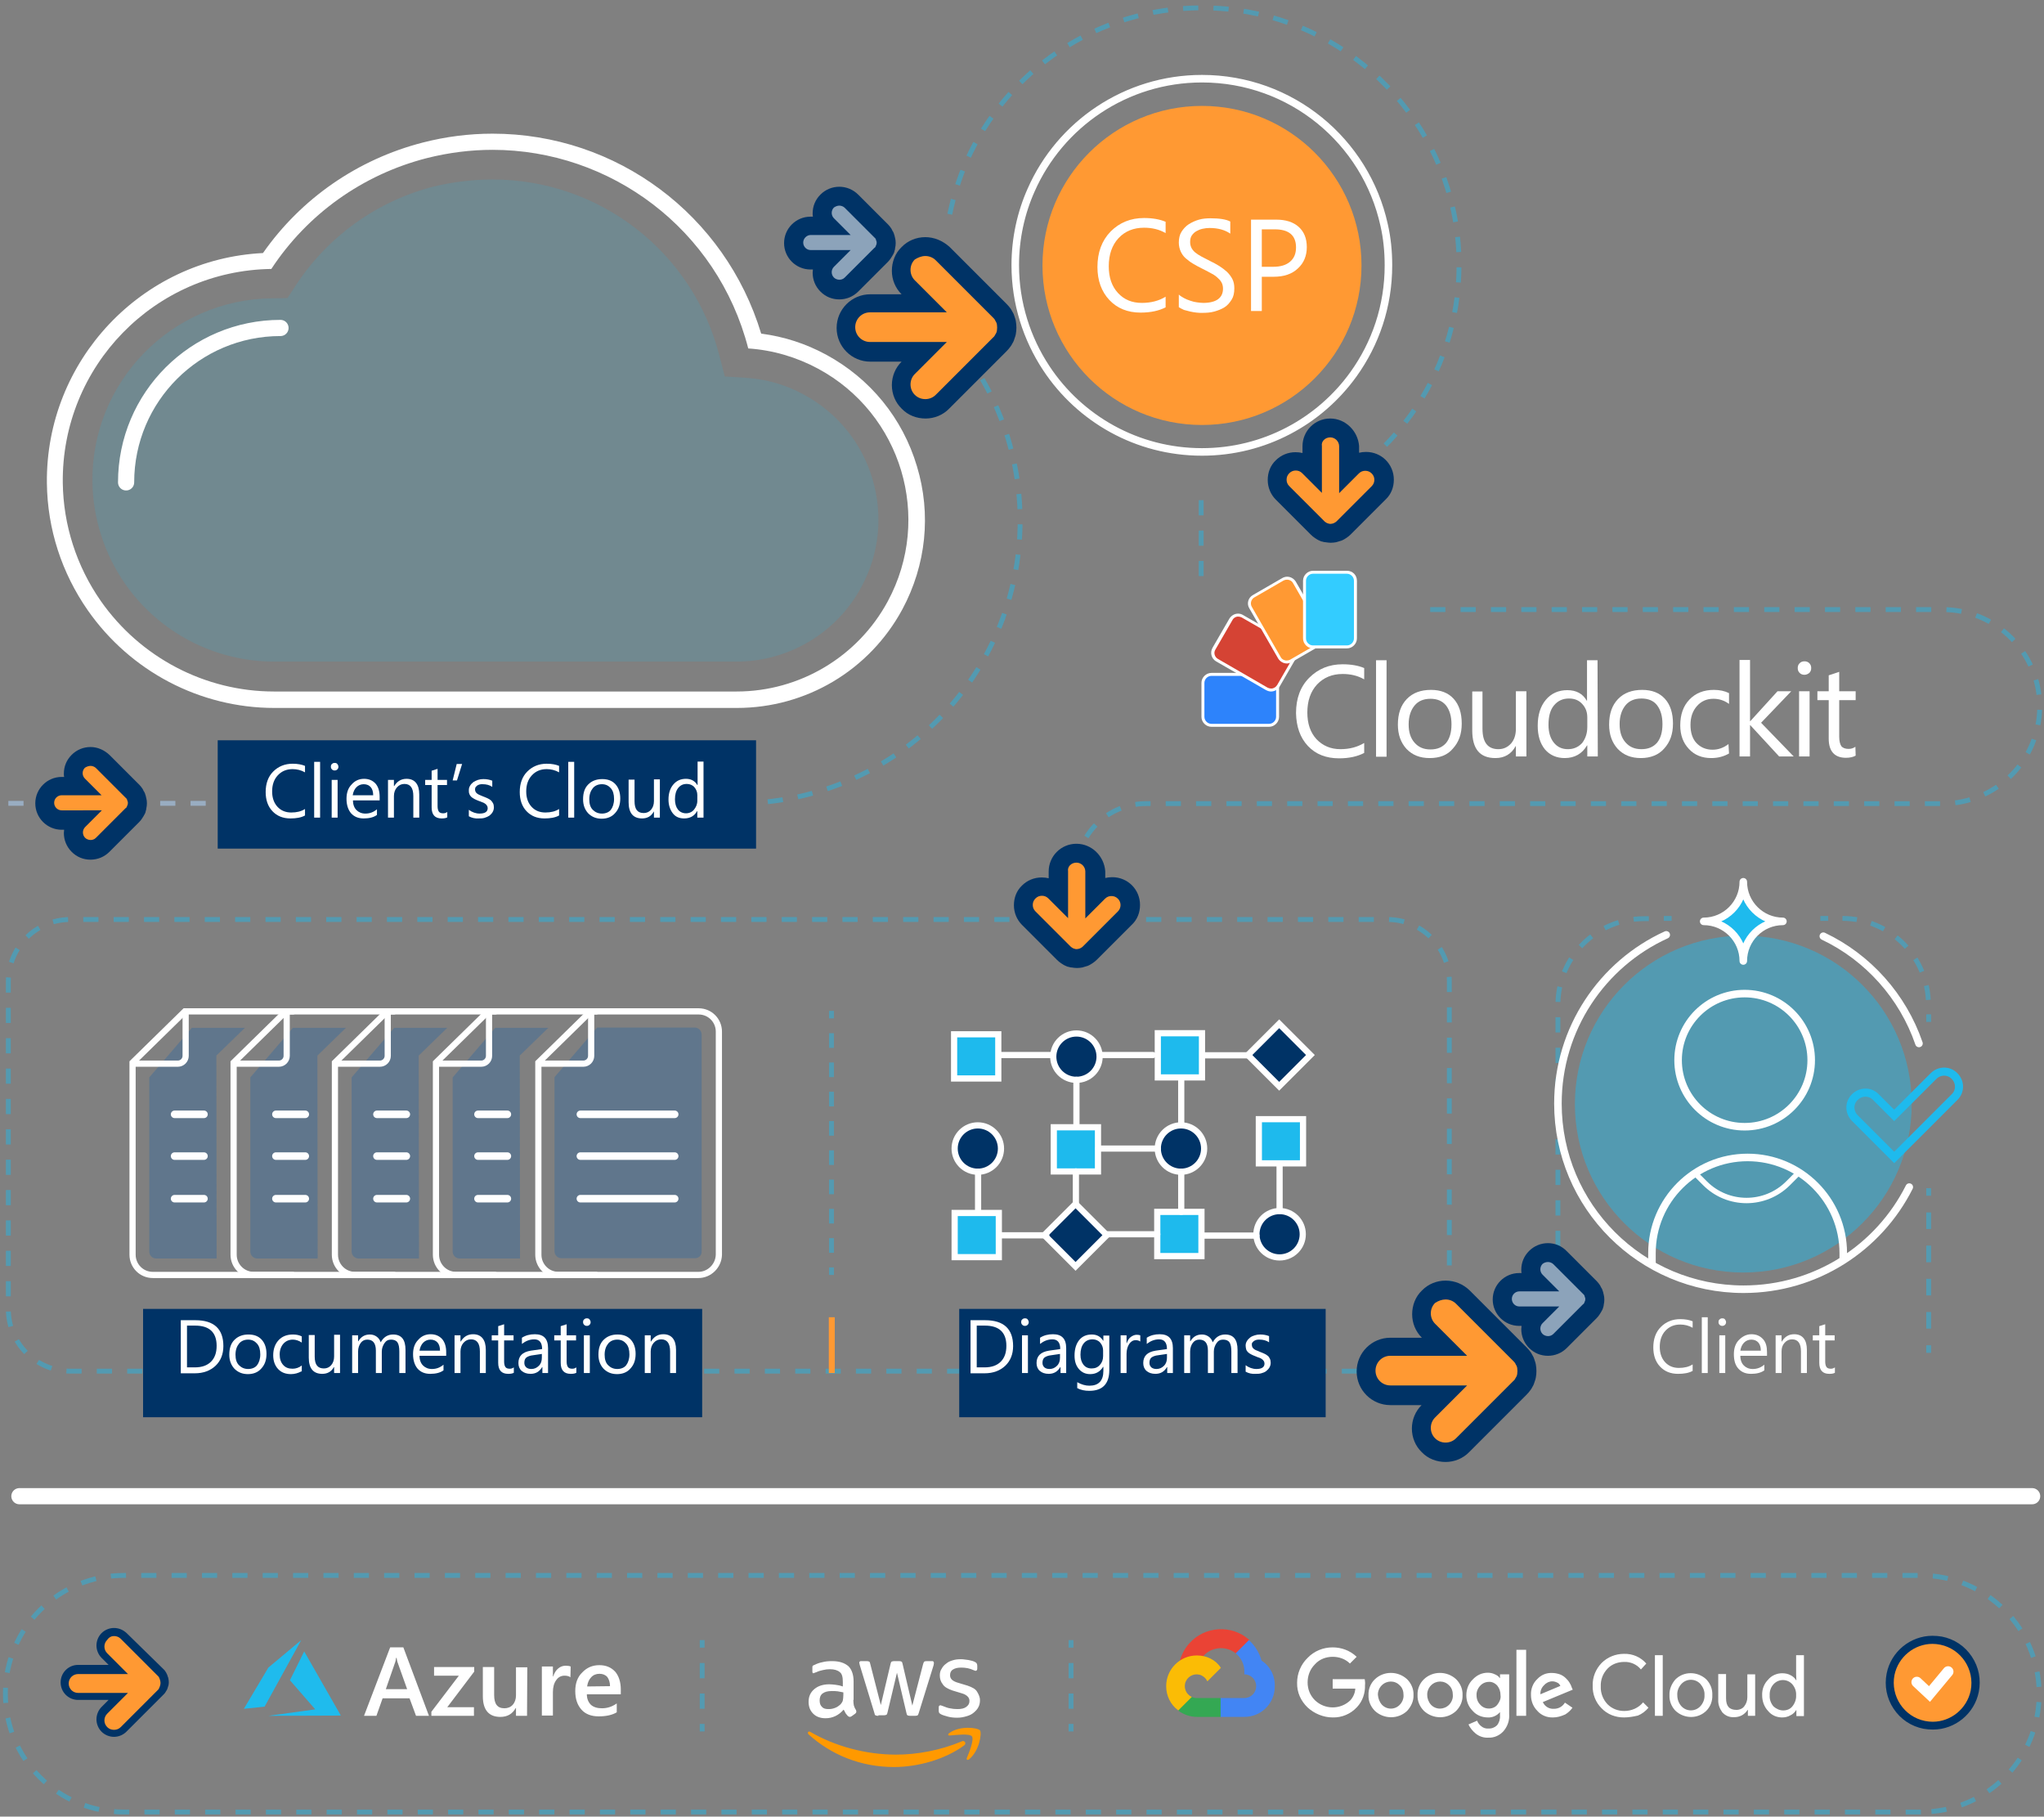 <?xml version="1.0" encoding="utf-8"?>
<!-- Generator: Adobe Illustrator 26.5.0, SVG Export Plug-In . SVG Version: 6.00 Build 0)  -->
<svg version="1.1" id="Layer_1" xmlns="http://www.w3.org/2000/svg" xmlns:xlink="http://www.w3.org/1999/xlink" x="0px" y="0px"
	 viewBox="0 0 758.6 674.1" style="enable-background:new 0 0 758.6 674.1;" xml:space="preserve">
<rect x="0" y="0" width="758.6" height="674.1" fill="#808080" stroke="none"/>
<style type="text/css">
	.st0{fill:#FF9933;}
	.st1{fill:#003366;}
	.st2{fill:none;stroke:#FFFFFF;stroke-width:4;stroke-linecap:round;stroke-miterlimit:10;}
	.st3{opacity:0.45;fill:none;stroke:#1EBAED;stroke-width:1.8;stroke-miterlimit:3;stroke-dasharray:5.635;}
	.st4{fill:#FFFFFF;}
	.st5{fill:#FF9900;}
	.st6{fill:#EA4335;}
	.st7{fill:#4285F4;}
	.st8{fill:#34A853;}
	.st9{fill:#FBBC05;}
	.st10{fill-rule:evenodd;clip-rule:evenodd;fill:#1FBBED;}
	.st11{opacity:0.45;}
	.st12{fill:none;stroke:#1EBAED;stroke-width:1.8;stroke-miterlimit:3;}
	.st13{fill:none;stroke:#1EBAED;stroke-width:1.8;stroke-miterlimit:3;stroke-dasharray:5.66,5.66;}
	.st14{opacity:0.45;fill:#1EBAED;}
	.st15{fill:none;stroke:#1EBAED;stroke-width:1.8;stroke-miterlimit:3;stroke-dasharray:5.661,5.661;}
	.st16{fill:none;stroke:#1EBAED;stroke-width:1.8;stroke-miterlimit:3;stroke-dasharray:6.159,6.159;}
	.st17{fill:none;stroke:#1EBAED;stroke-width:1.8;stroke-miterlimit:3;stroke-dasharray:5.382,5.382;}
	.st18{fill:#1EBAED;stroke:#FFFFFF;stroke-width:2.8;stroke-linecap:round;stroke-linejoin:round;stroke-miterlimit:10;}
	.st19{fill:none;stroke:#FFFFFF;stroke-width:2.8;stroke-linecap:round;stroke-miterlimit:10;}
	.st20{fill:none;stroke:#FFFFFF;stroke-width:2;stroke-linecap:round;stroke-miterlimit:10;}
	.st21{fill:none;stroke:#1EBAED;stroke-width:3;stroke-linecap:round;stroke-miterlimit:10;}
	.st22{fill:#003366;stroke:#FFFFFF;stroke-width:2.3;stroke-linecap:round;stroke-miterlimit:10;}
	.st23{fill:#1EBAED;stroke:#FFFFFF;stroke-width:2.3;stroke-linecap:round;stroke-miterlimit:10;}
	.st24{fill:none;stroke:#FFFFFF;stroke-width:2.3;stroke-linecap:round;stroke-miterlimit:10;}
	.st25{fill:none;stroke:#99ADC2;stroke-width:1.8;stroke-miterlimit:3;stroke-dasharray:5.635;}
	.st26{fill:#8CA3BA;}
	.st27{fill:#2D83FB;}
	.st28{fill:#D54334;}
	.st29{fill:#33CCFF;}
	.st30{opacity:0.6;fill:#4C7094;}
	.st31{fill:none;stroke:#1EBAED;stroke-width:1.8;stroke-miterlimit:3;stroke-dasharray:5.432,5.432;}
	.st32{fill:none;stroke:#FFFFFF;stroke-width:6;stroke-linecap:round;stroke-miterlimit:10;}
	.st33{opacity:0.15;fill:#1EBAED;}
</style>
<g>
	<g>
		<g>
			<g>
				<path class="st0" d="M42.3,643.2c-1.3,0-2.6-0.5-3.6-1.5c-1-1-1.5-2.2-1.5-3.6c0-1.3,0.5-2.6,1.5-3.6l5.1-5.1H29
					c-2.8,0-5-2.3-5-5s2.3-5,5-5h14.9l-5.1-5.1c-1-1-1.5-2.2-1.5-3.6c0-1.3,0.5-2.6,1.5-3.6c1-1,2.2-1.5,3.6-1.5s2.6,0.5,3.6,1.5
					l13.8,13.8c0.2,0.2,0.4,0.5,0.6,0.8c0.1,0.1,0.1,0.2,0.2,0.3l-1.3,0.8l1.3-0.7c0.1,0.1,0.2,0.3,0.2,0.4c0.1,0.1,0.1,0.3,0.1,0.4
					l0,0.1c0,0.1,0.1,0.3,0.1,0.4c0.1,0.7,0.1,1.3,0,2c0,0.1-0.1,0.3-0.1,0.4l0,0.1c0,0.1-0.1,0.3-0.1,0.4c-0.1,0.2-0.1,0.3-0.2,0.4
					l-1.4-0.7l1.3,0.8c-0.1,0.1-0.1,0.2-0.2,0.3c-0.2,0.3-0.4,0.5-0.6,0.8l-13.8,13.8C45,642.7,43.7,643.2,42.3,643.2z"/>
				<path class="st1" d="M42.3,607.1c0.9,0,1.8,0.3,2.5,1l13.8,13.8c0.2,0.2,0.3,0.3,0.4,0.5c0.1,0.1,0.1,0.2,0.1,0.3
					c0.1,0.1,0.1,0.2,0.2,0.4c0,0.1,0.1,0.2,0.1,0.4c0,0.1,0.1,0.2,0.1,0.3c0.1,0.5,0.1,0.9,0,1.4c0,0.1-0.1,0.2-0.1,0.3
					c0,0.1-0.1,0.2-0.1,0.4c-0.1,0.1-0.1,0.2-0.2,0.4c0,0.1-0.1,0.2-0.1,0.3c-0.1,0.2-0.3,0.4-0.4,0.5l-13.8,13.8
					c-0.7,0.7-1.6,1-2.5,1c-0.9,0-1.8-0.3-2.5-1c-1.4-1.4-1.4-3.6,0-5l7.7-7.7H29c0,0,0,0,0,0c-2,0-3.5-1.6-3.5-3.5
					c0-2,1.6-3.5,3.5-3.5h18.5l-7.7-7.7c-1.4-1.4-1.4-3.6,0-5C40.5,607.5,41.4,607.1,42.3,607.1 M42.3,604.1c-1.7,0-3.4,0.7-4.6,1.9
					c-1.2,1.2-1.9,2.9-1.9,4.6s0.7,3.4,1.9,4.6l2.6,2.6H29c-3.6,0-6.5,2.9-6.5,6.5c0,3.6,2.9,6.5,6.5,6.5h11.3l-2.6,2.6
					c-1.2,1.2-1.9,2.9-1.9,4.6s0.7,3.4,1.9,4.6c1.2,1.2,2.9,1.9,4.6,1.9c1.7,0,3.4-0.7,4.6-1.9l13.8-13.8c0.3-0.3,0.6-0.6,0.8-1
					c0.1-0.2,0.2-0.4,0.3-0.5l0,0c0.1-0.1,0.2-0.3,0.3-0.6c0.1-0.3,0.2-0.5,0.2-0.6l0,0l0,0c0-0.1,0.1-0.3,0.2-0.6
					c0.2-0.8,0.2-1.7,0-2.6c0-0.3-0.1-0.5-0.2-0.6l0-0.1c0-0.1-0.1-0.3-0.2-0.6c-0.1-0.3-0.2-0.5-0.3-0.6l0-0.1
					c-0.1-0.2-0.2-0.3-0.3-0.5c-0.2-0.4-0.5-0.7-0.8-1L47,606C45.7,604.8,44.1,604.1,42.3,604.1L42.3,604.1z"/>
			</g>
		</g>
		<g>
			<g>
				<g>
					<g>
						<path class="st0" d="M717.2,640.3c-1.1,0-2.1-0.1-3.2-0.3c-4.2-0.8-7.8-3.2-10.1-6.8c-2.4-3.5-3.2-7.8-2.3-11.9
							c1.5-7.4,8-12.8,15.6-12.8c1.1,0,2.1,0.1,3.2,0.3c8.6,1.7,14.2,10.1,12.4,18.7C731.3,635,724.8,640.3,717.2,640.3z"/>
						<path class="st1" d="M717.2,610c0.9,0,1.9,0.1,2.9,0.3c7.8,1.6,12.8,9.2,11.3,17c-1.4,6.8-7.4,11.6-14.1,11.6
							c-0.9,0-1.9-0.1-2.9-0.3c-7.8-1.6-12.8-9.2-11.3-17C704.5,614.8,710.5,610,717.2,610 M717.2,607L717.2,607
							c-8.2,0-15.4,5.9-17,14c-0.9,4.6,0,9.2,2.6,13.1c2.6,3.9,6.5,6.5,11.1,7.4c1.1,0.2,2.3,0.3,3.5,0.3c8.2,0,15.4-5.9,17-14
							c0.9-4.6,0-9.2-2.6-13.1s-6.5-6.5-11.1-7.4C719.5,607.1,718.4,607,717.2,607L717.2,607z"/>
					</g>
				</g>
				<polyline class="st2" points="711.4,624.2 716.1,628.6 723,620.3 				"/>
			</g>
		</g>
		<path class="st3" d="M712.9,672.4h-667C21.7,672.4,2,652.8,2,628.5v0c0-24.3,19.7-43.9,43.9-43.9h667c24.3,0,43.9,19.7,43.9,43.9
			v0C756.9,652.8,737.2,672.4,712.9,672.4z"/>
		<g>
			<g>
				<g>
					<g>
						<g>
							<path class="st4" d="M316.7,630.8c0,0.9,0.1,1.5,0.2,2.1c0.2,0.6,0.4,1.1,0.8,1.7c0.1,0.2,0.1,0.3,0.1,0.6s-0.1,0.4-0.4,0.7
								l-1.4,1c-0.2,0.1-0.4,0.2-0.6,0.2c-0.2,0-0.4-0.1-0.7-0.3c-0.3-0.3-0.6-0.7-0.9-1.1c-0.2-0.4-0.4-0.9-0.7-1.3
								c-1.8,2.1-4.1,3.2-6.7,3.2c-2,0-3.5-0.6-4.6-1.7c-1.1-1.1-1.7-2.5-1.7-4.4c0-2,0.7-3.5,2.1-4.7c1.4-1.2,3.3-1.8,5.6-1.8
								c0.8,0,1.5,0.1,2.4,0.2c0.9,0.1,1.8,0.3,2.6,0.6v-1.7c0-1.8-0.3-3-1.1-3.6c-0.8-0.7-2-1.1-3.7-1.1c-0.8,0-1.7,0.1-2.5,0.3
								c-0.9,0.2-1.7,0.4-2.5,0.8c-0.3,0.1-0.7,0.2-0.8,0.3c-0.1,0-0.3,0.1-0.3,0.1c-0.3,0-0.4-0.2-0.4-0.7V619c0-0.3,0-0.7,0.1-0.8
								c0.1-0.1,0.3-0.3,0.7-0.4c0.8-0.4,1.8-0.8,2.9-1c1.1-0.3,2.3-0.4,3.6-0.4c2.8,0,4.7,0.7,6.1,1.9c1.2,1.2,1.9,3.1,1.9,5.6
								V630.8L316.7,630.8z M307.5,634.2c0.8,0,1.5-0.1,2.3-0.4c0.9-0.3,1.5-0.8,2.2-1.4c0.3-0.4,0.7-0.9,0.8-1.4s0.2-1.2,0.2-2v-1
								c-0.7-0.1-1.4-0.3-2.1-0.4c-0.8-0.1-1.4-0.1-2.2-0.1c-1.5,0-2.6,0.3-3.4,0.9c-0.8,0.6-1.1,1.5-1.1,2.6s0.3,1.9,0.9,2.4
								C305.6,634,306.4,634.2,307.5,634.2z M325.8,636.7c-0.4,0-0.7-0.1-0.9-0.2c-0.2-0.1-0.3-0.4-0.4-0.9l-5.4-17.7
								c-0.1-0.4-0.2-0.8-0.2-0.9c0-0.3,0.2-0.6,0.6-0.6h2.2c0.4,0,0.8,0.1,0.9,0.2c0.2,0.1,0.3,0.4,0.4,0.9l3.9,15.2l3.6-15.2
								c0.1-0.4,0.2-0.8,0.4-0.9c0.2-0.1,0.6-0.2,0.9-0.2h1.9c0.4,0,0.8,0.1,0.9,0.2c0.2,0.1,0.3,0.4,0.4,0.9l3.6,15.4l4-15.4
								c0.1-0.4,0.3-0.8,0.4-0.9c0.2-0.1,0.4-0.2,0.9-0.2h2.1c0.3,0,0.6,0.2,0.6,0.6c0,0.1,0,0.2,0,0.3c0,0.1-0.1,0.3-0.1,0.6
								l-5.5,17.7c-0.1,0.4-0.3,0.8-0.4,0.9c-0.2,0.1-0.4,0.2-0.9,0.2h-2c-0.4,0-0.8-0.1-0.9-0.2c-0.2-0.1-0.3-0.4-0.4-0.9
								l-3.5-14.9l-3.5,14.7c-0.1,0.4-0.2,0.8-0.4,0.9c-0.2,0.1-0.6,0.2-0.9,0.2h-2.1V636.7z M355.3,637.4c-1.2,0-2.4-0.1-3.5-0.4
								c-1.1-0.3-2.1-0.6-2.6-0.9c-0.3-0.2-0.7-0.4-0.7-0.7c-0.1-0.2-0.1-0.4-0.1-0.7v-1.2c0-0.4,0.2-0.7,0.6-0.7
								c0.1,0,0.3,0,0.4,0.1c0.1,0,0.3,0.1,0.6,0.2c0.8,0.3,1.7,0.7,2.5,0.8c0.9,0.2,1.8,0.3,2.8,0.3c1.4,0,2.5-0.2,3.3-0.8
								c0.8-0.6,1.2-1.2,1.2-2.2c0-0.7-0.2-1.2-0.7-1.7s-1.2-0.9-2.3-1.2l-3.3-1c-1.7-0.6-3-1.3-3.6-2.3c-0.8-1-1.1-2.1-1.1-3.3
								c0-1,0.2-1.8,0.7-2.5c0.4-0.8,1-1.4,1.7-1.9c0.7-0.6,1.4-0.9,2.4-1.2c0.9-0.3,1.9-0.4,2.9-0.4c0.6,0,1,0,1.5,0.1
								c0.6,0.1,1,0.1,1.5,0.2c0.4,0.1,0.9,0.2,1.3,0.3s0.8,0.3,1,0.4c0.3,0.2,0.6,0.3,0.7,0.6c0.1,0.2,0.2,0.4,0.2,0.8v1.1
								c0,0.4-0.2,0.8-0.6,0.8c-0.2,0-0.4-0.1-0.9-0.3c-1.3-0.6-2.8-0.9-4.4-0.9c-1.3,0-2.3,0.2-3.1,0.7c-0.7,0.4-1.1,1.1-1.1,2.1
								c0,0.7,0.2,1.2,0.7,1.7c0.4,0.4,1.3,0.9,2.5,1.2l3.3,1c1.7,0.6,2.9,1.2,3.5,2.2s1.1,2,1.1,3.2c0,1-0.2,1.9-0.6,2.6
								c-0.4,0.8-1,1.4-1.7,2s-1.5,1-2.5,1.3C357.6,637.2,356.5,637.4,355.3,637.4z"/>
						</g>
						<g>
							<path class="st5" d="M357.8,647.7c-7.1,5.2-17.2,8-26,8c-12.3,0-23.3-4.5-31.7-12.1c-0.6-0.6-0.1-1.4,0.7-0.9
								c9,5.2,20.3,8.4,31.8,8.4c7.8,0,16.4-1.6,24.3-4.9C357.9,645.6,358.9,646.9,357.8,647.7z M360.7,644.3
								c-0.9-1.1-5.9-0.5-8.2-0.3c-0.7,0.1-0.8-0.5-0.2-0.9c4-2.9,10.6-2,11.4-1c0.8,0.9-0.2,7.6-4,10.7c-0.6,0.5-1.1,0.2-0.9-0.4
								C359.7,650.3,361.6,645.5,360.7,644.3z"/>
						</g>
					</g>
				</g>
				<g>
					<g>
						<g>
							<g>
								<g>
									<path class="st4" d="M494.6,637.3c-3.4,0-6.8-1.4-9.3-3.7c-2.5-2.4-4-5.6-3.9-9.2c0-3.4,1.4-6.8,3.9-9.2
										c2.4-2.5,5.7-3.9,9.3-3.9c3.3,0,6.5,1.2,8.9,3.5l-2.5,2.5c-1.7-1.7-4-2.5-6.4-2.5c-2.5,0-4.9,0.9-6.6,2.8
										c-1.8,1.8-2.7,4.2-2.7,6.7c0,2.5,0.9,4.8,2.7,6.6c3.6,3.5,9.4,3.6,13.1,0.1c1.1-1.2,1.8-2.7,1.9-4.4h-8.4v-3.5h11.9
										c0.1,0.7,0.2,1.5,0.1,2.2c0.1,3-0.9,6-3,8.2C501.3,636,498,637.4,494.6,637.3L494.6,637.3z M522.2,634.9
										c-3.3,3.1-8.5,3.1-11.9,0c-1.6-1.6-2.5-3.7-2.4-5.9c-0.1-2.2,0.8-4.4,2.4-5.9c3.3-3.1,8.5-3.1,11.9,0
										c1.6,1.6,2.5,3.7,2.4,5.9C524.7,631.2,523.7,633.3,522.2,634.9L522.2,634.9L522.2,634.9z M512.9,632.6
										c1.8,1.9,4.8,1.9,6.6,0c0.9-0.9,1.5-2.3,1.4-3.6c0-1.4-0.4-2.7-1.4-3.6c-1.8-1.9-4.8-1.9-6.7,0c-0.9,0.9-1.5,2.3-1.4,3.6
										C511.5,630.3,512,631.6,512.9,632.6L512.9,632.6L512.9,632.6z M540.4,634.9c-3.3,3.1-8.5,3.1-11.9,0
										c-1.6-1.6-2.5-3.7-2.4-5.9c-0.1-2.2,0.8-4.4,2.4-5.9c3.3-3.1,8.5-3.1,11.9,0c1.6,1.6,2.5,3.7,2.4,5.9
										C542.9,631.2,542,633.3,540.4,634.9L540.4,634.9z M531.1,632.6c1.8,1.9,4.8,1.9,6.7,0c0.9-0.9,1.5-2.3,1.4-3.6
										c0-1.4-0.4-2.7-1.4-3.6c-1.8-1.9-4.8-1.9-6.7,0c-0.9,0.9-1.5,2.3-1.4,3.6C529.7,630.3,530.2,631.6,531.1,632.6L531.1,632.6
										L531.1,632.6z M552.4,644.8c-1.7,0.1-3.3-0.4-4.7-1.5c-1.1-0.9-2.1-2.1-2.7-3.4l3.2-1.4c0.3,0.8,0.9,1.6,1.6,2.1
										c0.7,0.6,1.7,0.9,2.6,0.8c1.2,0.1,2.4-0.4,3.2-1.2c0.8-1,1.2-2.3,1.1-3.6v-1.2h-0.1c-1,1.2-2.7,2-4.4,1.9
										c-2.1,0-4.2-0.8-5.6-2.4c-1.6-1.6-2.4-3.6-2.4-5.8c0-2.2,0.8-4.4,2.4-5.9c1.5-1.6,3.4-2.5,5.6-2.5c0.9,0,1.8,0.2,2.6,0.6
										c0.7,0.3,1.4,0.7,1.8,1.4h0.1v-1.4h3.4V636c0.2,2.4-0.6,4.7-2.2,6.5C556.5,644,554.5,644.9,552.4,644.8L552.4,644.8z
										 M552.6,634c1.2,0,2.4-0.5,3.1-1.4c0.8-1,1.4-2.3,1.2-3.5c0-1.4-0.4-2.6-1.2-3.6c-0.8-0.9-2-1.5-3.1-1.4
										c-1.2,0-2.4,0.5-3.2,1.4c-0.9,0.9-1.5,2.3-1.4,3.6c0,1.4,0.5,2.6,1.4,3.5C550.2,633.5,551.3,634,552.6,634L552.6,634z
										 M566.4,636.7h-3.6v-24.5h3.6V636.7L566.4,636.7z M576.4,637.3c-2.2,0.1-4.4-0.8-5.8-2.4c-1.6-1.6-2.4-3.7-2.4-5.9
										c-0.1-2.2,0.7-4.4,2.3-5.9c1.5-1.6,3.4-2.4,5.6-2.3c0.9,0,1.9,0.2,2.8,0.5c0.8,0.3,1.6,0.8,2.2,1.4c0.5,0.5,1,1,1.4,1.7
										c0.3,0.5,0.6,1,0.8,1.7l0.4,0.9l-11.1,4.6c0.7,1.6,2.3,2.6,4.1,2.5c1.7,0,3.2-0.8,4.1-2.3l2.8,1.9c-0.7,1-1.7,1.9-2.7,2.5
										C579.3,636.9,577.9,637.3,576.4,637.3L576.4,637.3z M571.7,628.7l7.4-3.1c-0.2-0.5-0.6-1-1.1-1.2c-0.6-0.3-1.2-0.5-1.9-0.5
										c-1.1,0-2.2,0.5-3,1.4C572.2,626.1,571.6,627.4,571.7,628.7L571.7,628.7z"/>
								</g>
								<g>
									<path class="st4" d="M602.7,637.3c-3.1,0-6.1-1.1-8.3-3.4c-2.2-2.2-3.4-5.2-3.3-8.4c-0.1-3.1,1.1-6.1,3.3-8.4
										c2.2-2.2,5.2-3.4,8.3-3.4c3.2-0.1,6.2,1.2,8.3,3.6l-2,2.2c-1.5-1.9-3.9-2.9-6.2-2.8c-2.3,0-4.6,0.8-6.2,2.5
										c-1.7,1.8-2.6,4.1-2.5,6.6c-0.1,2.4,0.8,4.8,2.5,6.6c1.7,1.7,3.9,2.5,6.2,2.5c2.7,0,5.3-1.1,7-3.2l2,2
										c-1,1.2-2.4,2.3-3.9,2.9C606.2,637,604.4,637.3,602.7,637.3L602.7,637.3z"/>
								</g>
								<g>
									<polygon class="st4" points="614.2,636.7 617.1,636.7 617.1,614.2 614.2,614.2 									"/>
								</g>
								<g>
									<path class="st4" d="M621.8,623.2c3.1-3.1,8.2-3.1,11.5,0c1.5,1.6,2.3,3.6,2.2,5.8c0.1,2.2-0.7,4.3-2.2,5.8
										c-3.1,3.1-8.2,3.1-11.5,0c-1.5-1.6-2.3-3.6-2.2-5.8C619.5,626.9,620.4,624.8,621.8,623.2L621.8,623.2z M624,633.1
										c1.9,2.1,5.2,2.1,7.1,0c1-1.1,1.6-2.6,1.5-4.1c0.1-1.5-0.5-2.9-1.5-4.1c-1.9-2.1-5.2-2.1-7.1,0c-1,1.1-1.6,2.6-1.5,4.1
										C622.5,630.5,623,632,624,633.1L624,633.1L624,633.1z"/>
								</g>
								<g>
									<path class="st4" d="M651.5,636.7h-2.8v-2.2h-0.1c-0.5,0.8-1.2,1.5-2.1,2s-1.9,0.7-2.9,0.7c-1.7,0.1-3.2-0.5-4.4-1.8
										c-1-1.4-1.6-3-1.5-4.7v-9.5h2.9v9c0,2.9,1.2,4.3,3.9,4.3c1.1,0,2.3-0.5,2.9-1.4c0.7-0.9,1.1-2.1,1.1-3.3v-8.5h2.9V636.7
										L651.5,636.7z"/>
								</g>
								<g>
									<path class="st4" d="M661.4,637.3c-2,0-3.9-0.8-5.2-2.4c-1.5-1.6-2.2-3.7-2.2-5.8c-0.1-2.2,0.7-4.3,2.2-5.8
										c1.2-1.5,3.2-2.4,5.2-2.4c1.1,0,2.2,0.2,3.1,0.7c0.8,0.4,1.6,1,2.1,1.9h0.1l-0.1-2.2v-7.1h2.9v22.6h-2.8v-2.2h-0.1
										c-0.5,0.8-1.2,1.5-2.1,1.9C663.5,637.1,662.4,637.3,661.4,637.3L661.4,637.3z M661.8,634.7c1.4,0,2.6-0.5,3.4-1.5
										c0.9-1.1,1.5-2.6,1.4-4.1c0.1-1.5-0.4-2.9-1.4-4.1c-1.9-2.1-5.1-2.1-7,0c-1,1.1-1.5,2.6-1.4,4.1c-0.1,1.5,0.4,2.9,1.4,4.1
										C659.2,634.1,660.5,634.7,661.8,634.7L661.8,634.7z"/>
								</g>
							</g>
						</g>
						<g id="g730_00000132060606242922512850000010435752268248738482_" transform="translate(.008 -.004)">
							<g id="g710_00000098191080605080661090000017463178173380104357_">
								<path id="path702_00000038392670311392865720000013903125101047648914_" class="st6" d="M458.6,613.5l1.2,0l3.5-3.5l0.3-1.5
									c-6.5-5.8-16.6-5.1-22.3,1.4c-1.6,1.8-2.7,3.9-3.4,6.3c0.4-0.2,0.8-0.2,1.2-0.1l7.2-0.6c0,0,0.1-0.7,0.4-1.1
									C449.7,611.1,455,610.6,458.6,613.5L458.6,613.5z"/>
								<path id="path704_00000023973134073792528590000018387737446431600286_" class="st7" d="M468.2,616.2
									c-0.8-2.9-2.5-5.6-4.7-7.6l-4.9,4.9c2.1,1.7,3.3,4.3,3.2,6.9v0.9c2.4,0,4.4,1.9,4.4,4.4c0,2.4-1.9,4.4-4.4,4.4H453l-0.9,0.9
									v5.2l0.9,0.9h8.7c6.3,0.1,11.4-5,11.4-11.2C473.3,621.9,471.4,618.3,468.2,616.2z"/>
								<path id="path706_00000052063463281773842530000004209122359701514414_" class="st8" d="M444.2,637.1h8.8v-7l-8.8,0
									c-0.6,0-1.3-0.1-1.8-0.4l-1.2,0.4l-3.6,3.5l-0.3,1.2C439.4,636.3,441.8,637.1,444.2,637.1L444.2,637.1z"/>
								<path id="path708_00000176753271637426444830000006887765893085995413_" class="st9" d="M444.2,614.3
									c-6.3,0-11.4,5.1-11.4,11.4c0,3.5,1.6,6.9,4.5,9l5-5c-2.2-1-3.2-3.6-2.2-5.8c1-2.2,3.6-3.2,5.8-2.2c1,0.5,1.7,1.2,2.2,2.2
									l5-5C451.2,615.9,447.8,614.3,444.2,614.3z"/>
							</g>
						</g>
					</g>
				</g>
				<g>
					<g>
						<g>
							<g>
								<g>
									<path class="st4" d="M159.2,636.7h-4.8l-2.4-6.5H142l-2.3,6.5h-4.6l9.7-25.4h4.9L159.2,636.7L159.2,636.7z M151.1,626.8
										l-3.6-10.1c-0.1-0.3-0.2-0.8-0.3-1.5H147c-0.1,0.7-0.2,1.2-0.3,1.5l-3.5,10.1H151.1L151.1,626.8z M176,620.3l-10,13.2h9.9
										v3.2h-15.8v-1.5l10.2-13.4h-9.2v-3.2H176V620.3L176,620.3z M195.6,636.7h-4.1v-2.9h-0.1c-1.2,2.2-3.1,3.3-5.7,3.3
										c-4.3,0-6.5-2.6-6.5-7.7v-10.8h4.2v10.4c0,3.3,1.2,4.9,3.8,4.9c1.2,0,2.3-0.4,3.1-1.3c0.8-0.9,1.2-2.1,1.2-3.5v-10.4h4.2
										L195.6,636.7z M211.7,622.4c-0.5-0.4-1.2-0.6-2.2-0.6c-1.2,0-2.3,0.5-3.1,1.7c-0.8,1.1-1.2,2.6-1.2,4.4v8.7h-4.1v-18.2h4.1
										v3.7h0.1c0.4-1.2,1-2.3,1.9-3c0.8-0.7,1.8-1,2.8-1c0.7,0,1.3,0.1,1.8,0.3L211.7,622.4L211.7,622.4z M230.4,628.7h-12.6
										c0,1.7,0.6,3,1.5,3.9c1,0.9,2.4,1.3,4.1,1.3c2,0,3.8-0.6,5.5-1.8v3.3c-1.7,1-3.9,1.5-6.7,1.5c-2.7,0-4.9-0.8-6.4-2.5
										c-1.5-1.7-2.3-3.9-2.3-6.9c0-2.8,0.8-5.2,2.6-6.9c1.7-1.8,3.8-2.7,6.3-2.7c2.5,0,4.4,0.8,5.9,2.4c1.3,1.5,2.1,3.8,2.1,6.6
										L230.4,628.7L230.4,628.7z M226.4,625.7c0-1.4-0.4-2.6-1-3.4c-0.7-0.8-1.7-1.2-2.9-1.2c-1.2,0-2.3,0.4-3.1,1.3
										c-0.8,0.8-1.3,2-1.5,3.4L226.4,625.7L226.4,625.7z"/>
								</g>
							</g>
						</g>
						<g>
							<g id="path7291_00000017509475075454889510000014811459284827590302_">
								<path class="st10" d="M112.9,612.8l-5.3,10.7l9.4,10.8l-17.4,2.4l26.9-0.1L112.9,612.8L112.9,612.8z"/>
							</g>
							<g id="path7293_00000085957455270039936640000000200112942592341690_">
								<path class="st10" d="M111.8,608.6l-12.2,10.2l-9.1,15.3l7.7-0.8L111.8,608.6z"/>
							</g>
						</g>
					</g>
				</g>
			</g>
			<g class="st11">
				<g>
					<line class="st12" x1="260.6" y1="608.6" x2="260.6" y2="611.4"/>
					<line class="st13" x1="260.6" y1="617.1" x2="260.6" y2="636.9"/>
					<line class="st12" x1="260.6" y1="639.7" x2="260.6" y2="642.5"/>
				</g>
			</g>
			<g class="st11">
				<g>
					<line class="st12" x1="397.5" y1="608.6" x2="397.5" y2="611.4"/>
					<line class="st13" x1="397.5" y1="617.1" x2="397.5" y2="636.9"/>
					<line class="st12" x1="397.5" y1="639.7" x2="397.5" y2="642.5"/>
				</g>
			</g>
		</g>
	</g>
	<g>
		<g>
			<circle class="st14" cx="647" cy="409.7" r="62.5"/>
			<g class="st11">
				<g>
					<line class="st12" x1="578.2" y1="482.2" x2="578.2" y2="479.3"/>
					<path class="st15" d="M578.2,473.7V372.8c0-17.6,14.3-31.9,31.9-31.9h4.6"/>
					<line class="st12" x1="617.5" y1="340.8" x2="620.4" y2="340.8"/>
				</g>
			</g>
			<g class="st11">
				<g>
					<line class="st12" x1="715.8" y1="440.9" x2="715.8" y2="443.7"/>
					<line class="st16" x1="715.8" y1="449.9" x2="715.8" y2="496.1"/>
					<line class="st12" x1="715.8" y1="499.2" x2="715.8" y2="502"/>
				</g>
			</g>
			<g class="st11">
				<g>
					<line class="st12" x1="675.6" y1="340.8" x2="678.5" y2="340.8"/>
					<path class="st17" d="M683.8,340.8L683.8,340.8c17.6,0,31.9,14.3,31.9,31.9v1"/>
					<line class="st12" x1="715.8" y1="376.4" x2="715.8" y2="379.2"/>
				</g>
			</g>
			<path class="st18" d="M661.7,341.9c-8.1,0-14.7-6.6-14.7-14.7c0,8.1-6.6,14.7-14.7,14.7c8.1,0,14.7,6.6,14.7,14.7
				C647,348.5,653.6,341.9,661.7,341.9z"/>
			<g>
				<g>
					<g>
						<circle class="st19" cx="647.5" cy="393.4" r="24.7"/>
						<path class="st19" d="M613.1,468.7V465c0-19.6,15.9-35.5,35.5-35.5h0c19.6,0,35.5,15.9,35.5,35.5v2.2"/>
					</g>
				</g>
				<path class="st20" d="M629.3,435.6l3.5,3.5c8.5,8.5,22.3,8.5,30.8,0l3.4-3.4"/>
				<path class="st19" d="M708.6,440.5c-11.3,22.5-34.6,37.9-61.5,37.9h0c-38,0-68.9-30.8-68.9-68.9v0c0-27.8,16.5-51.8,40.2-62.6"
					/>
				<path class="st19" d="M676.7,347.4c16.6,7.9,29.5,22.3,35.5,39.8"/>
			</g>
		</g>
		<g>
			<path class="st21" d="M703,429.5l-14.6-14.6c-2.2-2.2-2.2-5.7,0-7.8c2.2-2.2,5.7-2.2,7.8,0l6.8,6.8l14.6-14.6
				c2.2-2.2,5.7-2.2,7.8,0c2.2,2.2,2.2,5.7,0,7.8L703,429.5z"/>
		</g>
	</g>
	<g>
		<g>
			<circle class="st22" cx="438.3" cy="426.2" r="8.6"/>
			<rect x="429.7" y="383.4" class="st23" width="16.4" height="16.4"/>
			<rect x="467.2" y="415.3" class="st23" width="16.4" height="16.4"/>
			<g>
				<circle class="st22" cx="474.9" cy="458" r="8.6"/>
				<rect x="429.5" y="449.7" class="st23" width="16.4" height="16.4"/>
			</g>
			
				<rect x="466.5" y="383.4" transform="matrix(0.707 0.707 -0.707 0.707 415.995 -220.979)" class="st22" width="16.4" height="16.4"/>
			<line class="st24" x1="446.6" y1="458.5" x2="466.3" y2="458.5"/>
			<line class="st24" x1="474.9" y1="449.3" x2="474.9" y2="432.5"/>
			<line class="st24" x1="463.7" y1="391.6" x2="446.4" y2="391.6"/>
			<line class="st24" x1="438.4" y1="400.7" x2="438.4" y2="417.5"/>
			<line class="st24" x1="438.4" y1="434.8" x2="438.4" y2="449.7"/>
		</g>
		<g>
			<circle class="st22" cx="362.9" cy="426.2" r="8.6"/>
			<rect x="354.3" y="450.1" class="st23" width="16.4" height="16.4"/>
			<rect x="391.1" y="418.3" class="st23" width="16.4" height="16.4"/>
			<g>
				<circle class="st22" cx="399.5" cy="392.1" r="8.6"/>
				<rect x="354.1" y="383.8" class="st23" width="16.4" height="16.4"/>
			</g>
			
				<rect x="391.1" y="450.1" transform="matrix(0.707 -0.707 0.707 0.707 -207.145 416.62)" class="st22" width="16.4" height="16.4"/>
			<line class="st24" x1="371.2" y1="391.5" x2="390.8" y2="391.5"/>
			<line class="st24" x1="399.5" y1="400.7" x2="399.5" y2="417.5"/>
			<line class="st24" x1="388.3" y1="458.4" x2="371" y2="458.4"/>
			<line class="st24" x1="363" y1="449.3" x2="363" y2="434.8"/>
			<line class="st24" x1="399.3" y1="447" x2="399.3" y2="434.7"/>
			<line class="st24" x1="408.2" y1="391.5" x2="427.9" y2="391.5"/>
			<line class="st24" x1="411" y1="458" x2="429.5" y2="458"/>
		</g>
		<line class="st24" x1="407.6" y1="426.2" x2="429.7" y2="426.2"/>
	</g>
	<line class="st25" x1="3.1" y1="298.1" x2="276.9" y2="298.1"/>
	<path class="st3" d="M273.7,298.1c57.9,0,104.9-47,104.9-104.9c0-31.1-13.5-59-34.9-78.2"/>
	<g>
		<path class="st19" d="M515.3,98.5c0,15.1-4.8,29-13,40.4c-12.6,17.5-33.1,28.8-56.2,28.8c-24.1,0-45.4-12.3-57.8-31.1
			c-7.2-10.9-11.5-24.1-11.5-38.2c0-9.9,2.1-19.4,5.9-27.9c10.7-24.3,35.1-41.3,63.4-41.3c33.1,0,60.8,23.2,67.6,54.3
			C514.8,88.3,515.3,93.3,515.3,98.5z"/>
		<circle class="st0" cx="446.1" cy="98.5" r="59.2"/>
		<g>
			<path class="st4" d="M432.7,114c-2.5,1.3-5.6,2-9.4,2c-4.8,0-8.7-1.6-11.6-4.7s-4.4-7.2-4.4-12.2c0-5.4,1.6-9.8,4.9-13.2
				c3.3-3.3,7.4-5,12.4-5c3.2,0,5.9,0.5,8,1.4v4.2c-2.4-1.4-5.1-2-8-2c-3.9,0-7.1,1.3-9.5,3.9c-2.4,2.6-3.6,6.1-3.6,10.4
				c0,4.1,1.1,7.4,3.4,9.9c2.3,2.5,5.2,3.7,8.9,3.7c3.4,0,6.4-0.8,8.8-2.3V114z"/>
			<path class="st4" d="M437.5,114v-4.7c0.5,0.5,1.2,0.9,1.9,1.3c0.7,0.4,1.5,0.7,2.4,1c0.8,0.3,1.7,0.5,2.5,0.6
				c0.8,0.1,1.6,0.2,2.3,0.2c2.4,0,4.3-0.5,5.5-1.4c1.2-0.9,1.8-2.2,1.8-3.9c0-0.9-0.2-1.7-0.6-2.4s-1-1.3-1.7-1.9
				c-0.7-0.6-1.5-1.1-2.5-1.6c-1-0.5-2-1.1-3.1-1.6c-1.2-0.6-2.3-1.2-3.3-1.8s-1.9-1.3-2.7-2c-0.8-0.7-1.4-1.6-1.8-2.5
				s-0.7-2-0.7-3.3c0-1.5,0.3-2.9,1-4c0.7-1.1,1.6-2.1,2.7-2.8c1.1-0.7,2.4-1.3,3.8-1.7c1.4-0.4,2.9-0.5,4.3-0.5
				c3.3,0,5.8,0.4,7.3,1.2v4.5c-2-1.4-4.6-2.1-7.7-2.1c-0.9,0-1.7,0.1-2.6,0.3s-1.6,0.5-2.3,0.9c-0.7,0.4-1.2,0.9-1.7,1.6
				c-0.4,0.6-0.6,1.4-0.6,2.4c0,0.9,0.2,1.6,0.5,2.2c0.3,0.6,0.8,1.2,1.4,1.7s1.4,1,2.3,1.5c0.9,0.5,2,1,3.1,1.6
				c1.2,0.6,2.4,1.2,3.5,1.9c1.1,0.7,2,1.4,2.9,2.2c0.8,0.8,1.5,1.7,2,2.7c0.5,1,0.7,2.1,0.7,3.4c0,1.7-0.3,3.1-1,4.2
				s-1.5,2.1-2.6,2.8c-1.1,0.7-2.4,1.2-3.8,1.6s-3,0.5-4.6,0.5c-0.5,0-1.2,0-2-0.1c-0.8-0.1-1.6-0.2-2.4-0.4
				c-0.8-0.2-1.6-0.4-2.3-0.6C438.5,114.6,438,114.3,437.5,114z"/>
			<path class="st4" d="M468.3,102.6v12.8h-4V81.5h9.3c3.6,0,6.4,0.9,8.4,2.7c2,1.8,3,4.3,3,7.5s-1.1,5.9-3.3,7.9
				c-2.2,2.1-5.2,3.1-9,3.1H468.3z M468.3,85.1V99h4.2c2.7,0,4.8-0.6,6.3-1.9s2.2-3,2.2-5.3c0-4.5-2.7-6.7-7.9-6.7H468.3z"/>
		</g>
	</g>
	<g>
		<g>
			<path class="st0" d="M343.4,151.8c-2.4,0-4.6-0.9-6.3-2.6c-1.7-1.7-2.6-3.9-2.6-6.3s0.9-4.6,2.6-6.3l5.9-5.9h-20.1
				c-4.9,0-9-4-9-9s4-9,9-9h20.1l-5.9-5.9c-1.7-1.7-2.6-3.9-2.6-6.3s0.9-4.6,2.6-6.3c1.7-1.7,3.9-2.6,6.3-2.6c2.4,0,4.6,0.9,6.3,2.6
				l21.2,21.2c0.4,0.4,0.8,0.9,1.1,1.4c0.1,0.2,0.2,0.4,0.4,0.6l0.1,0.1c0.1,0.3,0.3,0.5,0.4,0.8c0.1,0.3,0.2,0.5,0.3,0.8l0,0.1
				c0.1,0.2,0.2,0.5,0.2,0.7c0.2,1.2,0.2,2.3,0,3.5c0,0.2-0.1,0.5-0.2,0.7l0,0.1c-0.1,0.3-0.2,0.5-0.3,0.8c-0.1,0.3-0.3,0.6-0.4,0.8
				l-0.1,0.1c-0.1,0.2-0.2,0.4-0.4,0.6c-0.3,0.5-0.7,1-1.1,1.4l-21.2,21.2C348,150.9,345.8,151.8,343.4,151.8z"/>
			<path class="st1" d="M343.4,95c1.4,0,2.8,0.5,3.9,1.6l21.2,21.2c0.3,0.3,0.5,0.5,0.7,0.8c0.1,0.1,0.1,0.3,0.2,0.4
				c0.1,0.2,0.2,0.4,0.3,0.5c0.1,0.2,0.1,0.4,0.2,0.5c0,0.2,0.1,0.3,0.1,0.5c0.1,0.7,0.1,1.4,0,2.1c0,0.2-0.1,0.3-0.1,0.5
				c-0.1,0.2-0.1,0.4-0.2,0.5c-0.1,0.2-0.2,0.4-0.3,0.5c-0.1,0.1-0.1,0.3-0.2,0.4c-0.2,0.3-0.4,0.6-0.7,0.8l-21.2,21.2
				c-1.1,1.1-2.5,1.6-3.9,1.6c-1.4,0-2.8-0.5-3.9-1.6c-2.1-2.1-2.1-5.6,0-7.7l11.9-11.9l-28.5,0c-3,0-5.5-2.4-5.5-5.5
				c0-3,2.4-5.5,5.5-5.5h28.5l-11.9-11.9c-2.1-2.1-2.1-5.6,0-7.7C340.6,95.6,342,95,343.4,95 M343.4,88c-3.3,0-6.5,1.3-8.8,3.7
				c-2.4,2.3-3.6,5.5-3.6,8.8c0,3.3,1.3,6.4,3.6,8.7h-11.6c-6.9,0-12.5,5.6-12.5,12.5c0,6.9,5.6,12.5,12.5,12.5h11.6
				c-2.3,2.3-3.6,5.4-3.6,8.7c0,3.3,1.3,6.5,3.7,8.8c2.3,2.4,5.5,3.6,8.8,3.6s6.5-1.3,8.8-3.7l21.2-21.2c0.6-0.6,1.1-1.2,1.6-1.9
				c0.3-0.4,0.5-0.8,0.6-1l0,0c0.1-0.2,0.4-0.6,0.6-1.2c0.2-0.5,0.3-1,0.4-1.2l0,0c0.1-0.2,0.2-0.6,0.3-1.1c0.3-1.6,0.3-3.2,0-4.9
				c-0.1-0.5-0.2-0.9-0.3-1.1c-0.1-0.3-0.2-0.7-0.4-1.2c-0.2-0.6-0.5-1-0.6-1.2c-0.1-0.2-0.3-0.5-0.5-0.9c-0.5-0.7-1-1.3-1.6-1.9
				l-21.2-21.2C349.8,89.3,346.7,88,343.4,88L343.4,88z"/>
		</g>
	</g>
	<g>
		<g>
			<path class="st26" d="M311.5,107.5c-1.7,0-3.3-0.7-4.5-1.9c-1.2-1.2-1.9-2.8-1.9-4.5c0-1.7,0.7-3.3,1.9-4.5l0.2-0.2h-6.4
				c-3.5,0-6.3-2.8-6.3-6.3s2.8-6.3,6.3-6.3h6.4l-0.2-0.2c-1.2-1.2-1.9-2.8-1.9-4.5s0.7-3.3,1.9-4.5c1.2-1.2,2.8-1.9,4.5-1.9
				c1.7,0,3.3,0.7,4.5,1.9l11,11c0.3,0.3,0.6,0.6,0.8,1c0.1,0.2,0.2,0.3,0.3,0.5c0.1,0.2,0.2,0.4,0.3,0.6c0.1,0.2,0.2,0.4,0.2,0.6
				c0.1,0.2,0.1,0.4,0.2,0.6c0.2,0.8,0.2,1.6,0,2.5c0,0.2-0.1,0.4-0.2,0.6c-0.1,0.2-0.1,0.4-0.2,0.6c-0.1,0.2-0.2,0.4-0.3,0.6
				c-0.1,0.2-0.2,0.3-0.3,0.5c-0.2,0.3-0.5,0.7-0.8,1l-11,11C314.8,106.8,313.2,107.5,311.5,107.5z"/>
			<path class="st1" d="M311.5,76.3c0.7,0,1.5,0.3,2,0.8l11,11c0.1,0.1,0.3,0.3,0.4,0.4c0,0.1,0.1,0.1,0.1,0.2
				c0.1,0.1,0.1,0.2,0.1,0.3c0,0.1,0.1,0.2,0.1,0.3c0,0.1,0.1,0.2,0.1,0.2c0.1,0.4,0.1,0.7,0,1.1c0,0.1,0,0.2-0.1,0.2
				c0,0.1,0,0.2-0.1,0.3c0,0.1-0.1,0.2-0.1,0.3c0,0.1-0.1,0.1-0.1,0.2c-0.1,0.2-0.2,0.3-0.4,0.4l-11,11c-0.6,0.6-1.3,0.8-2,0.8
				s-1.5-0.3-2-0.8c-1.1-1.1-1.1-2.9,0-4l6.2-6.2l-14.8,0c-1.6,0-2.8-1.3-2.8-2.8s1.3-2.8,2.8-2.8h14.8l-6.2-6.2
				c-1.1-1.1-1.1-2.9,0-4C310.1,76.6,310.8,76.3,311.5,76.3 M311.5,69.3c-2.6,0-5.1,1-7,2.9c-1.9,1.9-2.9,4.3-2.9,7
				c0,0.4,0,0.8,0.1,1.2h-0.9c-5.4,0-9.8,4.4-9.8,9.8c0,5.4,4.4,9.8,9.8,9.8h0.9c0,0.4-0.1,0.8-0.1,1.2c0,2.6,1,5.1,2.9,7
				c1.9,1.9,4.3,2.9,7,2.9c2.6,0,5.1-1,7-2.9l11-11c0.5-0.5,0.9-1,1.2-1.5c0.2-0.3,0.4-0.6,0.5-0.8c0.1-0.2,0.3-0.5,0.5-0.9
				c0.2-0.4,0.3-0.8,0.3-1c0.1-0.2,0.2-0.5,0.2-0.9c0.3-1.3,0.3-2.6,0-3.8c-0.1-0.4-0.2-0.7-0.2-0.9c-0.1-0.2-0.2-0.5-0.3-0.9
				c-0.2-0.4-0.3-0.7-0.5-0.9c-0.1-0.2-0.2-0.5-0.4-0.8c-0.4-0.6-0.8-1.1-1.2-1.5l-11-11C316.6,70.3,314.1,69.3,311.5,69.3
				L311.5,69.3z"/>
		</g>
	</g>
	<g>
		<g>
			<path class="st0" d="M33.6,315.4c-1.7,0-3.3-0.7-4.5-1.9c-1.2-1.2-1.9-2.8-1.9-4.5c0-1.7,0.7-3.3,1.9-4.5l0.2-0.2h-6.4
				c-3.5,0-6.3-2.8-6.3-6.3s2.8-6.3,6.3-6.3h6.4l-0.2-0.2c-1.2-1.2-1.9-2.8-1.9-4.5c0-1.7,0.7-3.3,1.9-4.5c1.2-1.2,2.8-1.9,4.5-1.9
				l0,0c1.7,0,3.3,0.7,4.5,1.9l11,11c0.3,0.3,0.6,0.6,0.8,1c0.1,0.2,0.2,0.3,0.3,0.5c0.1,0.2,0.2,0.4,0.3,0.6
				c0.1,0.2,0.2,0.4,0.2,0.6c0.1,0.2,0.1,0.4,0.2,0.6c0.2,0.8,0.2,1.6,0,2.5c0,0.2-0.1,0.4-0.2,0.6c-0.1,0.2-0.1,0.4-0.2,0.6
				c-0.1,0.2-0.2,0.4-0.3,0.6c-0.1,0.2-0.2,0.3-0.3,0.5c-0.2,0.3-0.5,0.7-0.8,1l-11,11C36.9,314.8,35.3,315.4,33.6,315.4z"/>
			<path class="st1" d="M33.6,284.2c0.7,0,1.5,0.3,2,0.8l11,11c0.1,0.1,0.3,0.3,0.4,0.4c0,0.1,0.1,0.1,0.1,0.2
				c0.1,0.1,0.1,0.2,0.1,0.3c0,0.1,0.1,0.2,0.1,0.3c0,0.1,0.1,0.2,0.1,0.2c0.1,0.4,0.1,0.7,0,1.1c0,0.1,0,0.2-0.1,0.2
				c0,0.1,0,0.2-0.1,0.3c0,0.1-0.1,0.2-0.1,0.3c0,0.1-0.1,0.1-0.1,0.2c-0.1,0.2-0.2,0.3-0.4,0.4l-11,11c-0.6,0.6-1.3,0.8-2,0.8
				c-0.7,0-1.5-0.3-2-0.8c-1.1-1.1-1.1-2.9,0-4l6.2-6.2H22.9c-1.6,0-2.8-1.3-2.8-2.8c0-1.6,1.3-2.8,2.8-2.8h14.8l-6.2-6.2
				c-1.1-1.1-1.1-2.9,0-4C32.1,284.5,32.9,284.2,33.6,284.2 M33.6,277.2c-2.6,0-5.1,1-7,2.9c-1.9,1.9-2.9,4.3-2.9,7
				c0,0.4,0,0.8,0.1,1.2h-0.9c-5.4,0-9.8,4.4-9.8,9.8s4.4,9.8,9.8,9.8h0.9c0,0.4-0.1,0.8-0.1,1.2c0,2.6,1,5.1,2.9,7
				c1.9,1.9,4.3,2.9,7,2.9c2.6,0,5.1-1,7-2.9l11-11c0.5-0.5,0.9-1,1.2-1.5c0.2-0.3,0.4-0.6,0.5-0.8c0.1-0.2,0.3-0.5,0.5-0.9
				c0.2-0.4,0.3-0.8,0.3-1c0.1-0.2,0.2-0.5,0.2-0.9c0.3-1.3,0.3-2.6,0-3.8c-0.1-0.4-0.2-0.7-0.2-0.9c-0.1-0.2-0.2-0.5-0.3-0.9
				c-0.2-0.4-0.3-0.7-0.5-0.9c-0.1-0.2-0.2-0.5-0.4-0.8c-0.4-0.6-0.8-1.1-1.2-1.5l-11-11C38.7,278.3,36.2,277.2,33.6,277.2
				L33.6,277.2z"/>
		</g>
	</g>
	<g>
		<g>
			<g>
				<path class="st27" d="M449.5,269.1c-1.7,0-3.1-1.4-3.1-3.1v-12.6c0-1.7,1.4-3.1,3.1-3.1H471c1.7,0,3.1,1.4,3.1,3.1V266
					c0,1.7-1.4,3.1-3.1,3.1H449.5z"/>
				<path class="st4" d="M471,250.8c1.4,0,2.6,1.2,2.6,2.6V266c0,1.4-1.2,2.6-2.6,2.6h-21.4c-1.4,0-2.6-1.2-2.6-2.6v-12.6
					c0-1.4,1.2-2.6,2.6-2.6H471 M471,249.7h-21.4c-2,0-3.7,1.7-3.7,3.7V266c0,2,1.7,3.7,3.7,3.7H471c2,0,3.7-1.7,3.7-3.7v-12.6
					C474.7,251.3,473,249.7,471,249.7L471,249.7z"/>
			</g>
			<g>
				<path class="st28" d="M471.8,256.1c-0.5,0-1.1-0.1-1.6-0.4L451.7,245c-1.5-0.9-2-2.8-1.1-4.3l6.3-10.9c0.6-1,1.6-1.6,2.7-1.6
					c0.5,0,1.1,0.1,1.6,0.4l18.6,10.7c1.5,0.9,2,2.8,1.1,4.3l-6.3,10.9C474,255.5,472.9,256.1,471.8,256.1z"/>
				<path class="st4" d="M459.5,228.8c0.4,0,0.9,0.1,1.3,0.3l18.6,10.7c1.2,0.7,1.7,2.3,0.9,3.5l-6.3,10.9c-0.5,0.8-1.3,1.3-2.2,1.3
					c-0.4,0-0.9-0.1-1.3-0.3L452,244.5c-1.2-0.7-1.7-2.3-0.9-3.5l6.3-10.9C457.8,229.3,458.6,228.8,459.5,228.8 M459.5,227.7
					L459.5,227.7c-1.3,0-2.5,0.7-3.2,1.8l-6.3,10.9c-1,1.8-0.4,4,1.3,5l18.6,10.7c0.6,0.3,1.2,0.5,1.8,0.5c1.3,0,2.5-0.7,3.2-1.8
					l6.3-10.9c1-1.8,0.4-4-1.3-5l-18.6-10.7C460.8,227.9,460.2,227.7,459.5,227.7L459.5,227.7z"/>
			</g>
			<g>
				<path class="st0" d="M477.5,245.6c-1.1,0-2.2-0.6-2.7-1.6l-10.7-18.6c-0.4-0.7-0.5-1.6-0.3-2.4c0.2-0.8,0.7-1.5,1.5-1.9
					l10.9-6.3c0.5-0.3,1-0.4,1.6-0.4c1.1,0,2.2,0.6,2.7,1.6l10.7,18.6c0.9,1.5,0.3,3.4-1.1,4.3l-10.9,6.3
					C478.6,245.5,478.1,245.6,477.5,245.6z"/>
				<path class="st4" d="M477.7,215.1c0.9,0,1.8,0.5,2.2,1.3l10.7,18.6c0.7,1.2,0.3,2.8-0.9,3.5l-10.9,6.3c-0.4,0.2-0.8,0.3-1.3,0.3
					c-0.9,0-1.8-0.5-2.2-1.3l-10.7-18.6c-0.7-1.2-0.3-2.8,0.9-3.5l10.9-6.3C476.8,215.2,477.2,215.1,477.7,215.1 M477.7,214
					L477.7,214c-0.6,0-1.3,0.2-1.8,0.5l-10.9,6.3c-1.8,1-2.4,3.3-1.3,5l10.7,18.6c0.7,1.1,1.9,1.8,3.2,1.8c0.6,0,1.3-0.2,1.8-0.5
					l10.9-6.3c1.8-1,2.4-3.3,1.3-5l-10.7-18.6C480.2,214.7,479,214,477.7,214L477.7,214z"/>
			</g>
			<g>
				<path class="st29" d="M487.4,240c-1.7,0-3.1-1.4-3.1-3.1v-21.4c0-1.7,1.4-3.1,3.1-3.1h12.6c1.7,0,3.1,1.4,3.1,3.1v21.4
					c0,1.7-1.4,3.1-3.1,3.1H487.4z"/>
				<path class="st4" d="M499.9,212.9c1.4,0,2.6,1.2,2.6,2.6v21.4c0,1.4-1.2,2.6-2.6,2.6h-12.6c-1.4,0-2.6-1.2-2.6-2.6v-21.4
					c0-1.4,1.2-2.6,2.6-2.6H499.9 M499.9,211.8h-12.6c-2,0-3.7,1.7-3.7,3.7v21.4c0,2,1.7,3.7,3.7,3.7h12.6c2,0,3.7-1.7,3.7-3.7
					v-21.4C503.6,213.4,502,211.8,499.9,211.8L499.9,211.8z"/>
			</g>
			<g>
				<path class="st4" d="M506.3,279.4c-2.5,1.3-5.6,2-9.3,2c-4.8,0-8.7-1.5-11.6-4.6c-2.9-3.1-4.3-7.2-4.4-12.2
					c0-5.4,1.6-9.8,4.9-13.1c3.3-3.3,7.4-5,12.4-5c3.2,0,5.9,0.5,8,1.4l0,4.2c-2.4-1.4-5.1-2-8-2c-3.9,0-7,1.3-9.5,3.9
					c-2.4,2.6-3.6,6.1-3.6,10.4c0,4.1,1.1,7.4,3.4,9.9c2.3,2.4,5.2,3.7,8.9,3.7c3.4,0,6.3-0.8,8.8-2.3L506.3,279.4z"/>
				<path class="st4" d="M514.6,280.8l-3.9,0l0-35.8l3.9,0L514.6,280.8z"/>
				<path class="st4" d="M530.6,281.3c-3.6,0-6.4-1.1-8.6-3.4c-2.1-2.3-3.2-5.3-3.2-9c0-4.1,1.1-7.2,3.3-9.5c2.2-2.3,5.2-3.4,9-3.4
					c3.6,0,6.4,1.1,8.4,3.3c2,2.2,3,5.3,3,9.2c0,3.9-1.1,6.9-3.3,9.3C537.2,280.2,534.3,281.3,530.6,281.3z M530.9,259.3
					c-2.5,0-4.5,0.8-5.9,2.5c-1.4,1.7-2.2,4-2.2,7c0,2.9,0.7,5.1,2.2,6.8c1.5,1.7,3.4,2.5,5.9,2.5c2.5,0,4.4-0.8,5.8-2.4
					c1.3-1.6,2-3.9,2-6.9c0-3-0.7-5.3-2-7C535.3,260.1,533.4,259.3,530.9,259.3z"/>
				<path class="st4" d="M566.5,280.7l-3.9,0l0-3.8h-0.1c-1.6,2.9-4.1,4.4-7.5,4.4c-5.8,0-8.6-3.4-8.6-10.3l0-14.4l3.8,0l0,13.8
					c0,5.1,2,7.6,5.9,7.6c1.9,0,3.4-0.7,4.7-2.1c1.2-1.4,1.8-3.2,1.8-5.5l0-13.9l3.9,0L566.5,280.7z"/>
				<path class="st4" d="M593,280.7l-3.9,0l0-4.1l-0.1,0c-1.8,3.1-4.6,4.7-8.3,4.7c-3,0-5.5-1.1-7.3-3.2c-1.8-2.2-2.7-5.1-2.7-8.8
					c0-4,1-7.2,3-9.6c2-2.4,4.7-3.6,8-3.6c3.3,0,5.7,1.3,7.2,3.9l0.1,0l0-15l3.9,0L593,280.7z M589.1,269.8l0-3.6c0-2-0.6-3.6-1.9-5
					c-1.3-1.4-2.9-2-4.9-2c-2.4,0-4.2,0.9-5.6,2.6c-1.4,1.7-2,4.1-2,7.2c0,2.8,0.7,5,2,6.6c1.3,1.6,3,2.4,5.2,2.4
					c2.2,0,3.9-0.8,5.3-2.3C588.4,274.1,589.1,272.2,589.1,269.8z"/>
				<path class="st4" d="M609,281.3c-3.6,0-6.4-1.1-8.6-3.4c-2.1-2.3-3.2-5.3-3.2-9c0-4.1,1.1-7.2,3.3-9.5c2.2-2.3,5.2-3.4,9-3.4
					c3.6,0,6.4,1.1,8.4,3.3c2,2.2,3,5.3,3,9.2c0,3.9-1.1,6.9-3.3,9.3C615.6,280.1,612.6,281.3,609,281.3z M609.2,259.2
					c-2.5,0-4.5,0.8-5.9,2.5c-1.4,1.7-2.2,4-2.2,7c0,2.9,0.7,5.1,2.2,6.8c1.5,1.7,3.4,2.5,5.9,2.5c2.5,0,4.4-0.8,5.8-2.4
					c1.3-1.6,2-3.9,2-6.9c0-3-0.7-5.3-2-7C613.7,260,611.7,259.2,609.2,259.2z"/>
				<path class="st4" d="M641.7,279.6c-1.9,1.1-4.1,1.7-6.6,1.7c-3.4,0-6.2-1.1-8.3-3.4c-2.1-2.2-3.2-5.1-3.2-8.7
					c0-4,1.1-7.2,3.4-9.6c2.3-2.4,5.3-3.6,9.1-3.6c2.1,0,4,0.4,5.6,1.2l0,4c-1.8-1.3-3.7-1.9-5.8-1.9c-2.5,0-4.5,0.9-6.1,2.7
					c-1.6,1.8-2.4,4.1-2.4,7c0,2.8,0.7,5.1,2.2,6.7c1.5,1.6,3.5,2.5,6,2.5c2.1,0,4.1-0.7,5.9-2.1L641.7,279.6z"/>
				<path class="st4" d="M665.7,280.7l-5.4,0l-10.7-11.6h-0.1l0,11.6l-3.9,0l0-35.8l3.9,0l0,22.7h0.1l10.1-11.1l5.1,0l-11.2,11.7
					L665.7,280.7z"/>
				<path class="st4" d="M669.7,250.4c-0.7,0-1.3-0.2-1.8-0.7c-0.5-0.5-0.7-1.1-0.7-1.8c0-0.7,0.2-1.3,0.7-1.8
					c0.5-0.5,1.1-0.7,1.8-0.7c0.7,0,1.3,0.2,1.8,0.7c0.5,0.5,0.7,1.1,0.7,1.8c0,0.7-0.2,1.3-0.7,1.8
					C671,250.1,670.4,250.4,669.7,250.4z M671.6,280.7l-3.9,0l0-24.2l3.9,0L671.6,280.7z"/>
				<path class="st4" d="M688.7,280.4c-0.9,0.5-2.1,0.8-3.6,0.8c-4.2,0-6.4-2.4-6.4-7.1l0-14.3l-4.2,0l0-3.3l4.2,0l0-5.9l3.9-1.3
					l0,7.2l6.1,0l0,3.3l-6.1,0l0,13.6c0,1.6,0.3,2.8,0.8,3.5c0.6,0.7,1.5,1,2.7,1c1,0,1.8-0.3,2.5-0.8L688.7,280.4z"/>
			</g>
		</g>
		<path class="st3" d="M530.8,226.2h190.2c19.9,0,36,16.1,36,36v0c0,19.9-16.1,36-36,36H425.3c-14.3,0-25.9,11.6-25.9,25.9v21.8"/>
	</g>
	<path class="st3" d="M352.5,79.5c1.4-6.8,3.5-13.4,6.2-19.6c14.8-33.6,48.4-57,87.4-57c45.6,0,83.8,32,93.2,74.8
		c1.5,6.6,2.2,13.6,2.2,20.6c0,20.8-6.6,40-17.9,55.7c-6.5,9-14.5,16.9-23.7,23.2"/>
	<g>
		<g>
			<path class="st0" d="M493.7,198c-0.4,0-0.9,0-1.3-0.1c-0.2,0-0.4-0.1-0.6-0.2c-0.2-0.1-0.5-0.1-0.7-0.2c-0.2-0.1-0.5-0.2-0.7-0.3
				c-0.2-0.1-0.3-0.2-0.5-0.3c-0.4-0.3-0.7-0.5-1-0.9l-13-13c-1.3-1.3-2-3-2-4.8s0.7-3.5,2-4.8c1.3-1.3,3-2,4.8-2s3.5,0.7,4.8,2
				l1.3,1.3v-9c0-3.8,3.1-6.8,6.8-6.8s6.8,3.1,6.8,6.8v9l1.3-1.3c1.3-1.3,3-2,4.8-2s3.5,0.7,4.8,2c1.3,1.3,2,3,2,4.8
				c0,1.8-0.7,3.5-2,4.8l-13,13c-0.3,0.3-0.7,0.6-1,0.9c-0.2,0.1-0.4,0.2-0.5,0.3c-0.2,0.1-0.4,0.2-0.6,0.3
				c-0.2,0.1-0.4,0.2-0.7,0.2c-0.2,0.1-0.4,0.1-0.6,0.2C494.6,197.9,494.1,198,493.7,198z"/>
			<path class="st1" d="M493.7,162.3c1.8,0,3.3,1.5,3.3,3.3v17.4l7.3-7.3c0.7-0.7,1.5-1,2.4-1c0.9,0,1.7,0.3,2.4,1
				c1.3,1.3,1.3,3.4,0,4.7l-13,13c-0.2,0.2-0.3,0.3-0.5,0.4c-0.1,0.1-0.2,0.1-0.2,0.1c-0.1,0.1-0.2,0.1-0.3,0.2
				c-0.1,0-0.2,0.1-0.3,0.1c-0.1,0-0.2,0.1-0.3,0.1c-0.2,0-0.4,0.1-0.7,0.1c-0.2,0-0.4,0-0.7-0.1c-0.1,0-0.2-0.1-0.3-0.1
				c-0.1,0-0.2-0.1-0.3-0.1c-0.1,0-0.2-0.1-0.3-0.2c-0.1,0-0.2-0.1-0.2-0.1c-0.2-0.1-0.4-0.3-0.5-0.4l-13-13c-0.7-0.7-1-1.5-1-2.4
				s0.3-1.7,1-2.4c0.7-0.7,1.5-1,2.4-1s1.7,0.3,2.4,1l7.3,7.3v-17.4C490.3,163.8,491.8,162.3,493.7,162.3 M493.7,155.3
				c-5.7,0-10.3,4.6-10.3,10.3v2.5c-0.8-0.2-1.7-0.3-2.6-0.3c-2.8,0-5.4,1.1-7.3,3c-2,1.9-3,4.5-3,7.3c0,2.8,1.1,5.4,3,7.3l13,13
				c0.5,0.5,1,0.9,1.6,1.3c0.3,0.2,0.6,0.4,0.8,0.5c0.2,0.1,0.5,0.3,1,0.5c0.4,0.2,0.8,0.3,1,0.3c0.2,0.1,0.6,0.2,1,0.2
				c0.7,0.1,1.3,0.2,2,0.2s1.4-0.1,2-0.2c0.4-0.1,0.7-0.2,1-0.3c0.3-0.1,0.6-0.2,1-0.3c0.5-0.2,0.8-0.4,1-0.5
				c0.2-0.1,0.5-0.3,0.8-0.5c0.6-0.4,1.1-0.8,1.6-1.3l13-13c2-1.9,3-4.5,3-7.3s-1.1-5.4-3-7.3c-1.9-1.9-4.5-3-7.3-3
				c-0.9,0-1.8,0.1-2.6,0.3v-2.5C504,160,499.4,155.3,493.7,155.3L493.7,155.3z"/>
		</g>
	</g>
	<path class="st3" d="M514.9,508.8H26.1c-12.7,0-23-10.3-23-23V364.2c0-12.7,10.3-23,23-23h488.8c12.7,0,23,10.3,23,23v121.6
		C537.9,498.5,527.6,508.8,514.9,508.8z"/>
	<rect x="80.8" y="274.7" class="st1" width="199.8" height="40.2"/>
	<rect x="53.1" y="485.7" class="st1" width="207.5" height="40.2"/>
	<rect x="356" y="485.7" class="st1" width="136" height="40.2"/>
	<g>
		<g>
			<path class="st4" d="M113.2,302.6c-1.4,0.8-3.3,1.1-5.4,1.1c-2.8,0-5-0.9-6.7-2.7c-1.7-1.8-2.5-4.2-2.5-7.1
				c0-3.1,0.9-5.7,2.8-7.6s4.3-2.9,7.2-2.9c1.9,0,3.4,0.3,4.6,0.8v2.4c-1.4-0.8-3-1.2-4.6-1.2c-2.3,0-4.1,0.8-5.5,2.3
				c-1.4,1.5-2.1,3.5-2.1,6c0,2.4,0.7,4.3,2,5.7c1.3,1.4,3,2.1,5.1,2.1c2,0,3.7-0.4,5.1-1.3V302.6z"/>
			<path class="st4" d="M118.8,303.4h-2.2v-20.7h2.2V303.4z"/>
			<path class="st4" d="M124.2,285.9c-0.4,0-0.7-0.1-1-0.4c-0.3-0.3-0.4-0.6-0.4-1s0.1-0.8,0.4-1c0.3-0.3,0.6-0.4,1-0.4
				c0.4,0,0.8,0.1,1,0.4s0.4,0.6,0.4,1c0,0.4-0.1,0.7-0.4,1S124.6,285.9,124.2,285.9z M125.3,303.4h-2.2v-14h2.2V303.4z"/>
			<path class="st4" d="M140.8,297H131c0,1.6,0.5,2.8,1.3,3.6c0.8,0.8,1.9,1.3,3.3,1.3c1.6,0,3-0.5,4.3-1.6v2.1
				c-1.2,0.9-2.9,1.3-4.9,1.3c-2,0-3.5-0.6-4.7-1.9c-1.1-1.3-1.7-3.1-1.7-5.4c0-2.2,0.6-4,1.9-5.3c1.2-1.4,2.8-2.1,4.6-2.1
				s3.2,0.6,4.3,1.8c1,1.2,1.5,2.8,1.5,4.9V297z M138.5,295.1c0-1.3-0.3-2.3-0.9-3s-1.5-1.1-2.6-1.1c-1.1,0-2,0.4-2.7,1.1
				s-1.2,1.7-1.4,3H138.5z"/>
			<path class="st4" d="M155.6,303.4h-2.2v-8c0-3-1.1-4.5-3.3-4.5c-1.1,0-2,0.4-2.8,1.3c-0.7,0.8-1.1,1.9-1.1,3.2v8H144v-14h2.2v2.3
				h0.1c1.1-1.8,2.6-2.7,4.6-2.7c1.5,0,2.7,0.5,3.5,1.5c0.8,1,1.2,2.4,1.2,4.3V303.4z"/>
			<path class="st4" d="M166,303.3c-0.5,0.3-1.2,0.4-2.1,0.4c-2.5,0-3.7-1.4-3.7-4.1v-8.3h-2.4v-1.9h2.4V286l2.2-0.7v4.1h3.5v1.9
				h-3.5v7.9c0,0.9,0.2,1.6,0.5,2c0.3,0.4,0.8,0.6,1.6,0.6c0.6,0,1.1-0.2,1.5-0.5V303.3z"/>
			<path class="st4" d="M171.5,283.5l-1.9,6.1H168l1.5-6.1H171.5z"/>
			<path class="st4" d="M174,302.9v-2.4c1.2,0.9,2.6,1.4,4,1.4c2,0,3-0.7,3-2c0-0.4-0.1-0.7-0.3-1c-0.2-0.3-0.4-0.5-0.7-0.7
				s-0.6-0.4-1-0.5c-0.4-0.2-0.8-0.3-1.3-0.5c-0.6-0.2-1.2-0.5-1.6-0.7c-0.5-0.3-0.9-0.5-1.2-0.8s-0.6-0.7-0.7-1.1
				c-0.2-0.4-0.2-0.9-0.2-1.4c0-0.7,0.2-1.2,0.5-1.7s0.7-0.9,1.2-1.3c0.5-0.3,1.1-0.6,1.7-0.8s1.3-0.3,2-0.3c1.2,0,2.3,0.2,3.3,0.6
				v2.3c-1-0.7-2.2-1-3.6-1c-0.4,0-0.8,0-1.1,0.1c-0.3,0.1-0.6,0.2-0.9,0.4c-0.2,0.2-0.4,0.4-0.6,0.6c-0.1,0.2-0.2,0.5-0.2,0.8
				c0,0.4,0.1,0.7,0.2,0.9c0.1,0.2,0.3,0.5,0.6,0.7c0.3,0.2,0.6,0.4,0.9,0.5c0.4,0.2,0.8,0.3,1.2,0.5c0.6,0.2,1.2,0.5,1.7,0.7
				s0.9,0.5,1.3,0.8c0.3,0.3,0.6,0.7,0.8,1.1c0.2,0.4,0.3,0.9,0.3,1.5c0,0.7-0.2,1.3-0.5,1.8c-0.3,0.5-0.7,0.9-1.2,1.3
				c-0.5,0.3-1.1,0.6-1.8,0.8c-0.7,0.2-1.4,0.2-2.1,0.2C176.3,303.8,175.1,303.5,174,302.9z"/>
			<path class="st4" d="M207.5,302.6c-1.4,0.8-3.3,1.1-5.4,1.1c-2.8,0-5-0.9-6.7-2.7c-1.7-1.8-2.5-4.2-2.5-7.1
				c0-3.1,0.9-5.7,2.8-7.6s4.3-2.9,7.2-2.9c1.9,0,3.4,0.3,4.6,0.8v2.4c-1.4-0.8-3-1.2-4.6-1.2c-2.3,0-4.1,0.8-5.5,2.3
				c-1.4,1.5-2.1,3.5-2.1,6c0,2.4,0.7,4.3,2,5.7c1.3,1.4,3,2.1,5.1,2.1c2,0,3.7-0.4,5.1-1.3V302.6z"/>
			<path class="st4" d="M213.1,303.4h-2.2v-20.7h2.2V303.4z"/>
			<path class="st4" d="M223.3,303.8c-2.1,0-3.7-0.7-5-2c-1.2-1.3-1.9-3-1.9-5.2c0-2.4,0.6-4.2,1.9-5.5s3-2,5.2-2
				c2.1,0,3.7,0.6,4.9,1.9c1.2,1.3,1.8,3.1,1.8,5.3c0,2.2-0.6,4-1.9,5.4C227.1,303.1,225.4,303.8,223.3,303.8z M223.4,291
				c-1.4,0-2.6,0.5-3.4,1.5c-0.8,1-1.3,2.3-1.3,4.1c0,1.7,0.4,3,1.3,3.9s2,1.4,3.4,1.4c1.4,0,2.6-0.5,3.3-1.4s1.2-2.3,1.2-4
				c0-1.8-0.4-3.1-1.2-4S224.9,291,223.4,291z"/>
			<path class="st4" d="M244.9,303.4h-2.2v-2.2h-0.1c-0.9,1.7-2.4,2.5-4.3,2.5c-3.3,0-5-2-5-6v-8.4h2.2v8c0,3,1.1,4.4,3.4,4.4
				c1.1,0,2-0.4,2.7-1.2c0.7-0.8,1.1-1.9,1.1-3.2v-8.1h2.2V303.4z"/>
			<path class="st4" d="M261,303.4h-2.2v-2.4h-0.1c-1,1.8-2.6,2.7-4.8,2.7c-1.8,0-3.2-0.6-4.2-1.9s-1.6-3-1.6-5.1
				c0-2.3,0.6-4.2,1.8-5.6c1.2-1.4,2.7-2.1,4.7-2.1c1.9,0,3.3,0.8,4.2,2.3h0.1v-8.7h2.2V303.4z M258.8,297.1v-2.1
				c0-1.1-0.4-2.1-1.1-2.9c-0.7-0.8-1.7-1.2-2.8-1.2c-1.4,0-2.4,0.5-3.2,1.5c-0.8,1-1.2,2.4-1.2,4.2c0,1.6,0.4,2.9,1.1,3.8
				s1.8,1.4,3,1.4c1.2,0,2.3-0.5,3-1.4S258.8,298.5,258.8,297.1z"/>
		</g>
	</g>
	<g>
		<g>
			<path class="st4" d="M67.1,509.5v-19.6h5.4c6.9,0,10.4,3.2,10.4,9.6c0,3-1,5.5-2.9,7.3c-1.9,1.8-4.5,2.8-7.7,2.8H67.1z M69.4,492
				v15.4h2.9c2.6,0,4.6-0.7,6-2.1c1.4-1.4,2.1-3.3,2.1-5.9c0-5-2.7-7.5-8-7.5H69.4z"/>
			<path class="st4" d="M92,509.9c-2.1,0-3.7-0.7-5-2c-1.2-1.3-1.9-3-1.9-5.2c0-2.4,0.6-4.2,1.9-5.5s3-2,5.2-2
				c2.1,0,3.7,0.6,4.9,1.9c1.2,1.3,1.8,3.1,1.8,5.3c0,2.2-0.6,4-1.9,5.4C95.8,509.2,94.1,509.9,92,509.9z M92.1,497.1
				c-1.4,0-2.6,0.5-3.4,1.5c-0.8,1-1.3,2.3-1.3,4.1c0,1.7,0.4,3,1.3,3.9s2,1.4,3.4,1.4c1.4,0,2.6-0.5,3.3-1.4s1.2-2.3,1.2-4
				c0-1.8-0.4-3.1-1.2-4S93.6,497.1,92.1,497.1z"/>
			<path class="st4" d="M111.8,508.9c-1.1,0.6-2.4,1-3.8,1c-2,0-3.6-0.6-4.8-1.9c-1.2-1.3-1.8-3-1.8-5.1c0-2.3,0.7-4.2,2-5.6
				c1.3-1.4,3.1-2.1,5.3-2.1c1.2,0,2.3,0.2,3.3,0.7v2.3c-1-0.7-2.2-1.1-3.3-1.1c-1.4,0-2.6,0.5-3.5,1.5s-1.4,2.4-1.4,4
				c0,1.6,0.4,2.9,1.3,3.9s2,1.4,3.5,1.4c1.2,0,2.4-0.4,3.4-1.2V508.9z"/>
			<path class="st4" d="M126.2,509.5H124v-2.2h-0.1c-0.9,1.7-2.4,2.5-4.3,2.5c-3.3,0-5-2-5-6v-8.4h2.2v8c0,3,1.1,4.4,3.4,4.4
				c1.1,0,2-0.4,2.7-1.2c0.7-0.8,1.1-1.9,1.1-3.2v-8.1h2.2V509.5z"/>
			<path class="st4" d="M150.4,509.5h-2.2v-8c0-1.5-0.2-2.7-0.7-3.4s-1.3-1-2.4-1c-1,0-1.8,0.4-2.4,1.3s-1,1.9-1,3.1v8h-2.2v-8.3
				c0-2.8-1.1-4.1-3.2-4.1c-1,0-1.8,0.4-2.4,1.2c-0.6,0.8-1,1.9-1,3.2v8h-2.2v-14h2.2v2.2h0.1c1-1.7,2.4-2.5,4.3-2.5
				c1,0,1.8,0.3,2.5,0.8s1.2,1.2,1.5,2.1c1-1.9,2.6-2.9,4.6-2.9c3.1,0,4.6,1.9,4.6,5.7V509.5z"/>
			<path class="st4" d="M165.6,503.1h-9.9c0,1.6,0.5,2.8,1.3,3.6c0.8,0.8,1.9,1.3,3.3,1.3c1.6,0,3-0.5,4.3-1.6v2.1
				c-1.2,0.9-2.9,1.3-4.9,1.3c-2,0-3.5-0.6-4.7-1.9c-1.1-1.3-1.7-3.1-1.7-5.4c0-2.2,0.6-4,1.9-5.3c1.2-1.4,2.8-2.1,4.6-2.1
				s3.2,0.6,4.3,1.8c1,1.2,1.5,2.8,1.5,4.9V503.1z M163.3,501.2c0-1.3-0.3-2.3-0.9-3s-1.5-1.1-2.6-1.1c-1.1,0-2,0.4-2.7,1.1
				s-1.2,1.7-1.4,3H163.3z"/>
			<path class="st4" d="M180.3,509.5h-2.2v-8c0-3-1.1-4.5-3.3-4.5c-1.1,0-2,0.4-2.8,1.3c-0.7,0.8-1.1,1.9-1.1,3.2v8h-2.2v-14h2.2
				v2.3h0.1c1.1-1.8,2.6-2.7,4.6-2.7c1.5,0,2.7,0.5,3.5,1.5c0.8,1,1.2,2.4,1.2,4.3V509.5z"/>
			<path class="st4" d="M190.7,509.4c-0.5,0.3-1.2,0.4-2.1,0.4c-2.5,0-3.7-1.4-3.7-4.1v-8.3h-2.4v-1.9h2.4v-3.4l2.2-0.7v4.1h3.5v1.9
				h-3.5v7.9c0,0.9,0.2,1.6,0.5,2c0.3,0.4,0.8,0.6,1.6,0.6c0.6,0,1.1-0.2,1.5-0.5V509.4z"/>
			<path class="st4" d="M203.5,509.5h-2.2v-2.2h-0.1c-1,1.7-2.4,2.5-4.3,2.5c-1.4,0-2.5-0.4-3.3-1.1c-0.8-0.7-1.2-1.7-1.2-2.9
				c0-2.6,1.5-4.1,4.6-4.6l4.2-0.6c0-2.4-1-3.6-2.9-3.6c-1.7,0-3.2,0.6-4.6,1.7v-2.3c1.4-0.9,3-1.3,4.8-1.3c3.3,0,4.9,1.7,4.9,5.2
				V509.5z M201.2,502.4l-3.4,0.5c-1,0.1-1.8,0.4-2.4,0.8c-0.5,0.4-0.8,1-0.8,2c0,0.7,0.2,1.2,0.7,1.7c0.5,0.4,1.1,0.6,1.9,0.6
				c1.1,0,2-0.4,2.8-1.2s1.1-1.8,1.1-3V502.4z"/>
			<path class="st4" d="M213.9,509.4c-0.5,0.3-1.2,0.4-2.1,0.4c-2.5,0-3.7-1.4-3.7-4.1v-8.3h-2.4v-1.9h2.4v-3.4l2.2-0.7v4.1h3.5v1.9
				h-3.5v7.9c0,0.9,0.2,1.6,0.5,2c0.3,0.4,0.8,0.6,1.6,0.6c0.6,0,1.1-0.2,1.5-0.5V509.4z"/>
			<path class="st4" d="M217.8,492c-0.4,0-0.7-0.1-1-0.4c-0.3-0.3-0.4-0.6-0.4-1s0.1-0.8,0.4-1c0.3-0.3,0.6-0.4,1-0.4
				c0.4,0,0.8,0.1,1,0.4s0.4,0.6,0.4,1c0,0.4-0.1,0.7-0.4,1S218.2,492,217.8,492z M218.9,509.5h-2.2v-14h2.2V509.5z"/>
			<path class="st4" d="M229,509.9c-2.1,0-3.7-0.7-5-2c-1.2-1.3-1.9-3-1.9-5.2c0-2.4,0.6-4.2,1.9-5.5s3-2,5.2-2
				c2.1,0,3.7,0.6,4.9,1.9c1.2,1.3,1.8,3.1,1.8,5.3c0,2.2-0.6,4-1.9,5.4C232.8,509.2,231.1,509.9,229,509.9z M229.1,497.1
				c-1.4,0-2.6,0.5-3.4,1.5c-0.8,1-1.3,2.3-1.3,4.1c0,1.7,0.4,3,1.3,3.9s2,1.4,3.4,1.4c1.4,0,2.6-0.5,3.3-1.4s1.2-2.3,1.2-4
				c0-1.8-0.4-3.1-1.2-4S230.6,497.1,229.1,497.1z"/>
			<path class="st4" d="M250.9,509.5h-2.2v-8c0-3-1.1-4.5-3.3-4.5c-1.1,0-2,0.4-2.8,1.3c-0.7,0.8-1.1,1.9-1.1,3.2v8h-2.2v-14h2.2
				v2.3h0.1c1.1-1.8,2.6-2.7,4.6-2.7c1.5,0,2.7,0.5,3.5,1.5c0.8,1,1.2,2.4,1.2,4.3V509.5z"/>
			<path class="st0" d="M309.8,509.5h-2.2v-20.7h2.2V509.5z"/>
		</g>
	</g>
	<g>
		<g>
			<path class="st4" d="M360.2,509.5v-19.6h5.4c6.9,0,10.4,3.2,10.4,9.6c0,3-1,5.5-2.9,7.3c-1.9,1.8-4.5,2.8-7.7,2.8H360.2z
				 M362.5,492v15.4h2.9c2.6,0,4.6-0.7,6-2.1c1.4-1.4,2.1-3.3,2.1-5.9c0-5-2.7-7.5-8-7.5H362.5z"/>
			<path class="st4" d="M380.4,492c-0.4,0-0.7-0.1-1-0.4c-0.3-0.3-0.4-0.6-0.4-1s0.1-0.8,0.4-1c0.3-0.3,0.6-0.4,1-0.4
				c0.4,0,0.8,0.1,1,0.4s0.4,0.6,0.4,1c0,0.4-0.1,0.7-0.4,1S380.8,492,380.4,492z M381.5,509.5h-2.2v-14h2.2V509.5z"/>
			<path class="st4" d="M395.8,509.5h-2.2v-2.2h-0.1c-1,1.7-2.4,2.5-4.3,2.5c-1.4,0-2.5-0.4-3.3-1.1c-0.8-0.7-1.2-1.7-1.2-2.9
				c0-2.6,1.5-4.1,4.6-4.6l4.2-0.6c0-2.4-1-3.6-2.9-3.6c-1.7,0-3.2,0.6-4.6,1.7v-2.3c1.4-0.9,3-1.3,4.8-1.3c3.3,0,4.9,1.7,4.9,5.2
				V509.5z M393.5,502.4l-3.4,0.5c-1,0.1-1.8,0.4-2.4,0.8c-0.5,0.4-0.8,1-0.8,2c0,0.7,0.2,1.2,0.7,1.7c0.5,0.4,1.1,0.6,1.9,0.6
				c1.1,0,2-0.4,2.8-1.2s1.1-1.8,1.1-3V502.4z"/>
			<path class="st4" d="M411.7,508.4c0,5.1-2.5,7.7-7.4,7.7c-1.7,0-3.2-0.3-4.5-1v-2.2c1.6,0.9,3.1,1.3,4.5,1.3
				c3.4,0,5.2-1.8,5.2-5.5v-1.5h-0.1c-1.1,1.8-2.7,2.7-4.8,2.7c-1.7,0-3.1-0.6-4.2-1.9s-1.6-2.9-1.6-5c0-2.4,0.6-4.3,1.7-5.7
				s2.7-2.1,4.7-2.1c1.9,0,3.3,0.8,4.2,2.3h0.1v-1.9h2.2V508.4z M409.4,503.2v-2.1c0-1.1-0.4-2.1-1.1-2.9s-1.7-1.2-2.8-1.2
				c-1.4,0-2.5,0.5-3.3,1.5s-1.2,2.4-1.2,4.2c0,1.6,0.4,2.8,1.1,3.7s1.7,1.4,3,1.4c1.3,0,2.3-0.4,3.1-1.3S409.4,504.6,409.4,503.2z"
				/>
			<path class="st4" d="M423.2,497.8c-0.4-0.3-1-0.5-1.7-0.5c-1,0-1.8,0.5-2.4,1.4s-1,2.1-1,3.7v7.1h-2.2v-14h2.2v2.9h0.1
				c0.3-1,0.8-1.8,1.5-2.3s1.4-0.8,2.2-0.8c0.6,0,1,0.1,1.3,0.2V497.8z"/>
			<path class="st4" d="M435.4,509.5h-2.2v-2.2h-0.1c-1,1.7-2.4,2.5-4.3,2.5c-1.4,0-2.5-0.4-3.3-1.1c-0.8-0.7-1.2-1.7-1.2-2.9
				c0-2.6,1.5-4.1,4.6-4.6l4.2-0.6c0-2.4-1-3.6-2.9-3.6c-1.7,0-3.2,0.6-4.6,1.7v-2.3c1.4-0.9,3-1.3,4.8-1.3c3.3,0,4.9,1.7,4.9,5.2
				V509.5z M433.2,502.4l-3.4,0.5c-1,0.1-1.8,0.4-2.4,0.8c-0.5,0.4-0.8,1-0.8,2c0,0.7,0.2,1.2,0.7,1.7c0.5,0.4,1.1,0.6,1.9,0.6
				c1.1,0,2-0.4,2.8-1.2s1.1-1.8,1.1-3V502.4z"/>
			<path class="st4" d="M459.2,509.5H457v-8c0-1.5-0.2-2.7-0.7-3.4s-1.3-1-2.4-1c-1,0-1.8,0.4-2.4,1.3s-1,1.9-1,3.1v8h-2.2v-8.3
				c0-2.8-1.1-4.1-3.2-4.1c-1,0-1.8,0.4-2.4,1.2c-0.6,0.8-1,1.9-1,3.2v8h-2.2v-14h2.2v2.2h0.1c1-1.7,2.4-2.5,4.3-2.5
				c1,0,1.8,0.3,2.5,0.8s1.2,1.2,1.5,2.1c1-1.9,2.6-2.9,4.6-2.9c3.1,0,4.6,1.9,4.6,5.7V509.5z"/>
			<path class="st4" d="M462.3,509v-2.4c1.2,0.9,2.6,1.4,4,1.4c2,0,3-0.7,3-2c0-0.4-0.1-0.7-0.3-1s-0.4-0.5-0.7-0.7s-0.6-0.4-1-0.5
				s-0.8-0.3-1.3-0.5c-0.6-0.2-1.2-0.5-1.6-0.7s-0.9-0.5-1.2-0.8s-0.6-0.7-0.7-1.1s-0.2-0.9-0.2-1.4c0-0.7,0.2-1.2,0.5-1.7
				s0.7-0.9,1.2-1.3s1.1-0.6,1.7-0.8s1.3-0.3,2-0.3c1.2,0,2.3,0.2,3.3,0.6v2.3c-1-0.7-2.2-1-3.6-1c-0.4,0-0.8,0-1.1,0.1
				s-0.6,0.2-0.9,0.4s-0.4,0.4-0.6,0.6s-0.2,0.5-0.2,0.8c0,0.4,0.1,0.7,0.2,0.9s0.3,0.5,0.6,0.7s0.6,0.4,0.9,0.5s0.8,0.3,1.2,0.5
				c0.6,0.2,1.2,0.5,1.7,0.7s0.9,0.5,1.3,0.8s0.6,0.7,0.8,1.1s0.3,0.9,0.3,1.5c0,0.7-0.2,1.3-0.5,1.8s-0.7,0.9-1.2,1.3
				s-1.1,0.6-1.8,0.8s-1.4,0.2-2.1,0.2C464.6,509.9,463.4,509.6,462.3,509z"/>
		</g>
	</g>
	<g>
		<g>
			<path class="st4" d="M628.2,508.7c-1.4,0.8-3.3,1.1-5.4,1.1c-2.8,0-5-0.9-6.7-2.7s-2.5-4.2-2.5-7.1c0-3.1,0.9-5.7,2.8-7.6
				s4.3-2.9,7.2-2.9c1.9,0,3.4,0.3,4.6,0.8v2.4c-1.4-0.8-3-1.2-4.6-1.2c-2.3,0-4.1,0.8-5.5,2.3s-2.1,3.5-2.1,6c0,2.4,0.7,4.3,2,5.7
				s3,2.1,5.1,2.1c2,0,3.7-0.4,5.1-1.3V508.7z"/>
			<path class="st4" d="M633.8,509.5h-2.2v-20.7h2.2V509.5z"/>
			<path class="st4" d="M639.2,492c-0.4,0-0.7-0.1-1-0.4c-0.3-0.3-0.4-0.6-0.4-1s0.1-0.8,0.4-1c0.3-0.3,0.6-0.4,1-0.4
				c0.4,0,0.8,0.1,1,0.4s0.4,0.6,0.4,1c0,0.4-0.1,0.7-0.4,1S639.6,492,639.2,492z M640.3,509.5h-2.2v-14h2.2V509.5z"/>
			<path class="st4" d="M655.8,503.1h-9.9c0,1.6,0.5,2.8,1.3,3.6s1.9,1.3,3.3,1.3c1.6,0,3-0.5,4.3-1.6v2.1c-1.2,0.9-2.9,1.3-4.9,1.3
				c-2,0-3.5-0.6-4.7-1.9s-1.7-3.1-1.7-5.4c0-2.2,0.6-4,1.9-5.3s2.8-2.1,4.6-2.1s3.2,0.6,4.3,1.8s1.5,2.8,1.5,4.9V503.1z
				 M653.5,501.2c0-1.3-0.3-2.3-0.9-3s-1.5-1.1-2.6-1.1c-1.1,0-2,0.4-2.7,1.1s-1.2,1.7-1.4,3H653.5z"/>
			<path class="st4" d="M670.6,509.5h-2.2v-8c0-3-1.1-4.5-3.3-4.5c-1.1,0-2,0.4-2.8,1.3s-1.1,1.9-1.1,3.2v8h-2.2v-14h2.2v2.3h0.1
				c1.1-1.8,2.6-2.7,4.6-2.7c1.5,0,2.7,0.5,3.5,1.5s1.2,2.4,1.2,4.3V509.5z"/>
			<path class="st4" d="M681,509.4c-0.5,0.3-1.2,0.4-2.1,0.4c-2.5,0-3.7-1.4-3.7-4.1v-8.3h-2.4v-1.9h2.4v-3.4l2.2-0.7v4.1h3.5v1.9
				h-3.5v7.9c0,0.9,0.2,1.6,0.5,2c0.3,0.4,0.8,0.6,1.6,0.6c0.6,0,1.1-0.2,1.5-0.5V509.4z"/>
		</g>
	</g>
	<g>
		<g>
			<path class="st0" d="M399.5,355.8c-0.4,0-0.9,0-1.3-0.1c-0.2,0-0.4-0.1-0.6-0.2c-0.2-0.1-0.5-0.1-0.7-0.2
				c-0.2-0.1-0.4-0.2-0.7-0.3c-0.2-0.1-0.4-0.2-0.5-0.3c-0.4-0.2-0.7-0.5-1-0.9l-13-13c-1.3-1.3-2-3-2-4.8s0.7-3.5,2-4.8
				c1.3-1.3,3-2,4.8-2c1.8,0,3.5,0.7,4.8,2l1.3,1.3v-9c0-3.8,3.1-6.8,6.8-6.8s6.8,3.1,6.8,6.8v9l1.3-1.3c1.3-1.3,3-2,4.8-2
				s3.5,0.7,4.8,2c1.3,1.3,2,3,2,4.8c0,1.8-0.7,3.5-2,4.8l-13,13c-0.3,0.3-0.7,0.6-1,0.9c-0.2,0.1-0.4,0.2-0.5,0.3
				c-0.2,0.1-0.4,0.2-0.6,0.3c-0.2,0.1-0.4,0.2-0.7,0.2c-0.2,0.1-0.4,0.1-0.6,0.2C400.4,355.7,399.9,355.8,399.5,355.8z"/>
			<path class="st1" d="M399.5,320.1c1.8,0,3.3,1.5,3.3,3.3v17.4l7.3-7.3c0.7-0.7,1.5-1,2.4-1c0.9,0,1.7,0.3,2.4,1
				c1.3,1.3,1.3,3.4,0,4.7l-13,13c-0.2,0.2-0.3,0.3-0.5,0.4c-0.1,0.1-0.2,0.1-0.2,0.1c-0.1,0.1-0.2,0.1-0.3,0.2
				c-0.1,0-0.2,0.1-0.3,0.1c-0.1,0-0.2,0.1-0.3,0.1c-0.2,0-0.4,0.1-0.7,0.1s-0.4,0-0.7-0.1c-0.1,0-0.2-0.1-0.3-0.1
				c-0.1,0-0.2-0.1-0.3-0.1c-0.1,0-0.2-0.1-0.3-0.2c-0.1,0-0.2-0.1-0.2-0.1c-0.2-0.1-0.4-0.3-0.5-0.4l-13-13c-0.7-0.7-1-1.5-1-2.4
				s0.3-1.7,1-2.4c0.7-0.7,1.5-1,2.4-1s1.7,0.3,2.4,1l7.3,7.3v-17.4C396.1,321.6,397.6,320.1,399.5,320.1 M399.5,313.1
				c-5.7,0-10.3,4.6-10.3,10.3v2.5c-0.8-0.2-1.7-0.3-2.6-0.3c-2.8,0-5.4,1.1-7.3,3c-2,1.9-3,4.5-3,7.3c0,2.8,1.1,5.4,3,7.3l13,13
				c0.5,0.5,1,0.9,1.6,1.3c0.3,0.2,0.6,0.4,0.8,0.5c0.2,0.1,0.5,0.3,1,0.5c0.4,0.2,0.8,0.3,1,0.3c0.2,0.1,0.6,0.2,1,0.2
				c0.7,0.1,1.3,0.2,2,0.2c0.7,0,1.4-0.1,2-0.2c0.4-0.1,0.7-0.2,1-0.3c0.3-0.1,0.6-0.2,1-0.3c0.5-0.2,0.8-0.4,1-0.5
				c0.2-0.1,0.5-0.3,0.8-0.5c0.6-0.4,1.1-0.8,1.6-1.3l13-13c2-1.9,3-4.5,3-7.3c0-2.8-1.1-5.4-3-7.3c-1.9-1.9-4.5-3-7.3-3
				c-0.9,0-1.8,0.1-2.6,0.3v-2.5C409.8,317.7,405.2,313.1,399.5,313.1L399.5,313.1z"/>
		</g>
	</g>
	<g>
		<g>
			<g>
				<g>
					<path class="st24" d="M259.2,473.1h-51.9c-4.2,0-7.5-3.4-7.5-7.5v-71.3l19.4-19h40.1c4.2,0,7.5,3.4,7.5,7.5v82.8
						C266.7,469.7,263.3,473.1,259.2,473.1z"/>
					<path class="st30" d="M257.9,466.9h-49.5c-1.4,0-2.6-1.1-2.6-2.6v-64.6l15.8-18.4h36.2c1.4,0,2.6,1.1,2.6,2.6v80.4
						C260.5,465.8,259.4,466.9,257.9,466.9z"/>
					<path class="st24" d="M200,394.7h16.5c1.6,0,2.9-1.3,2.9-2.9V376"/>
				</g>
			</g>
			<g>
				<line class="st19" x1="215.4" y1="413.5" x2="250.4" y2="413.5"/>
				<line class="st19" x1="215.4" y1="429" x2="250.4" y2="429"/>
				<line class="st19" x1="215.4" y1="444.8" x2="250.4" y2="444.8"/>
			</g>
		</g>
		<g>
			<g>
				<path class="st30" d="M192.9,391.7l10.6-10.3h-19.7l-15.8,18.4v64.6c0,1.4,1.1,2.6,2.6,2.6h22.4L192.9,391.7z"/>
				<g>
					<path class="st24" d="M221.2,473.1h-51.9c-4.2,0-7.5-3.4-7.5-7.5v-71.3l19.4-19h40.1"/>
					<path class="st24" d="M162.1,394.7h16.5c1.6,0,2.9-1.3,2.9-2.9V376"/>
				</g>
			</g>
			<g>
				<line class="st19" x1="177.4" y1="413.5" x2="188.3" y2="413.5"/>
				<line class="st19" x1="177.4" y1="429" x2="188.3" y2="429"/>
				<line class="st19" x1="177.4" y1="444.8" x2="188.3" y2="444.8"/>
			</g>
		</g>
		<g>
			<g>
				<path class="st30" d="M155.4,391.7l10.6-10.3h-19.7l-15.8,18.4v64.6c0,1.4,1.1,2.6,2.6,2.6h22.4L155.4,391.7z"/>
				<g>
					<path class="st24" d="M183.7,473.1h-51.9c-4.2,0-7.5-3.4-7.5-7.5v-71.3l19.4-19h40.1"/>
					<path class="st24" d="M124.6,394.7H141c1.6,0,2.9-1.3,2.9-2.9V376"/>
				</g>
			</g>
			<g>
				<line class="st19" x1="139.9" y1="413.5" x2="150.8" y2="413.5"/>
				<line class="st19" x1="139.9" y1="429" x2="150.8" y2="429"/>
				<line class="st19" x1="139.9" y1="444.8" x2="150.8" y2="444.8"/>
			</g>
		</g>
		<g>
			<g>
				<path class="st30" d="M117.8,391.7l10.6-10.3h-19.7l-15.8,18.4v64.6c0,1.4,1.1,2.6,2.6,2.6h22.4L117.8,391.7z"/>
				<g>
					<path class="st24" d="M146.2,473.1H94.2c-4.2,0-7.5-3.4-7.5-7.5v-71.3l19.4-19h40.1"/>
					<path class="st24" d="M87,394.7h16.5c1.6,0,2.9-1.3,2.9-2.9V376"/>
				</g>
			</g>
			<g>
				<line class="st19" x1="102.4" y1="413.5" x2="113.3" y2="413.5"/>
				<line class="st19" x1="102.4" y1="429" x2="113.3" y2="429"/>
				<line class="st19" x1="102.4" y1="444.8" x2="113.3" y2="444.8"/>
			</g>
		</g>
		<g>
			<g>
				<path class="st30" d="M80.3,391.7l10.6-10.3H71.2l-15.8,18.4v64.6c0,1.4,1.1,2.6,2.6,2.6h22.4L80.3,391.7z"/>
				<g>
					<path class="st24" d="M108.6,473.1H56.7c-4.2,0-7.5-3.4-7.5-7.5v-71.3l19.4-19h40.1"/>
					<path class="st24" d="M49.5,394.7H66c1.6,0,2.9-1.3,2.9-2.9V376"/>
				</g>
			</g>
			<g>
				<line class="st19" x1="64.8" y1="413.5" x2="75.7" y2="413.5"/>
				<line class="st19" x1="64.8" y1="429" x2="75.7" y2="429"/>
				<line class="st19" x1="64.8" y1="444.8" x2="75.7" y2="444.8"/>
			</g>
		</g>
	</g>
	<g class="st11">
		<g>
			<line class="st12" x1="308.6" y1="375.1" x2="308.6" y2="377.9"/>
			<line class="st31" x1="308.6" y1="383.4" x2="308.6" y2="467.5"/>
			<line class="st12" x1="308.6" y1="470.3" x2="308.6" y2="473.1"/>
		</g>
	</g>
	<line class="st3" x1="445.8" y1="185.6" x2="445.8" y2="214.8"/>
	<g>
		<g>
			<path class="st0" d="M536.5,539c-2.4,0-4.6-0.9-6.3-2.6c-1.7-1.7-2.6-3.9-2.6-6.3c0-2.4,0.9-4.6,2.6-6.3l5.9-5.9H516
				c-4.9,0-9-4-9-9s4-9,9-9h20.1l-5.9-5.9c-1.7-1.7-2.6-3.9-2.6-6.3c0-2.4,0.9-4.6,2.6-6.3c1.7-1.7,3.9-2.6,6.3-2.6
				c2.4,0,4.6,0.9,6.3,2.6l21.2,21.2c0.4,0.4,0.8,0.9,1.1,1.4c0.1,0.2,0.2,0.4,0.4,0.6l0.1,0.1c0.1,0.3,0.3,0.5,0.4,0.8
				c0.1,0.3,0.2,0.5,0.3,0.8l0,0.1c0.1,0.2,0.1,0.5,0.2,0.7c0.2,1.2,0.2,2.3,0,3.5c-0.1,0.3-0.1,0.5-0.2,0.7l0,0.1
				c-0.1,0.3-0.2,0.5-0.3,0.8c-0.1,0.3-0.3,0.6-0.4,0.8l-0.1,0.1c-0.1,0.2-0.2,0.4-0.4,0.6c-0.3,0.5-0.7,1-1.1,1.4l-21.2,21.2
				C541.2,538.1,538.9,539,536.5,539z"/>
			<path class="st1" d="M536.5,482.2c1.4,0,2.8,0.5,3.9,1.6l21.2,21.2c0.3,0.3,0.5,0.5,0.7,0.8c0.1,0.1,0.1,0.3,0.2,0.4
				c0.1,0.2,0.2,0.4,0.3,0.5c0.1,0.2,0.1,0.4,0.2,0.5c0,0.2,0.1,0.3,0.1,0.5c0.1,0.7,0.1,1.4,0,2.1c0,0.2-0.1,0.3-0.1,0.5
				c-0.1,0.2-0.1,0.4-0.2,0.5c-0.1,0.2-0.2,0.4-0.3,0.5c-0.1,0.1-0.1,0.3-0.2,0.4c-0.2,0.3-0.4,0.6-0.7,0.8l-21.2,21.2
				c-1.1,1.1-2.5,1.6-3.9,1.6s-2.8-0.5-3.9-1.6c-2.1-2.1-2.1-5.6,0-7.7l11.9-11.9H516c-3,0-5.5-2.4-5.5-5.5c0-3,2.4-5.5,5.5-5.5
				h28.5l-11.9-11.9c-2.1-2.1-2.1-5.6,0-7.7C533.8,482.7,535.2,482.2,536.5,482.2 M536.5,475.2c-3.3,0-6.5,1.3-8.8,3.7
				c-2.4,2.3-3.6,5.5-3.6,8.8c0,3.3,1.3,6.4,3.6,8.7H516c-6.9,0-12.5,5.6-12.5,12.5c0,6.9,5.6,12.5,12.5,12.5h11.6
				c-2.3,2.3-3.6,5.4-3.6,8.7c0,3.3,1.3,6.5,3.7,8.8c2.3,2.4,5.5,3.6,8.8,3.6c3.3,0,6.5-1.3,8.8-3.7l21.2-21.2
				c0.6-0.6,1.1-1.2,1.6-1.9c0.3-0.4,0.5-0.8,0.6-1l0,0c0.1-0.2,0.4-0.6,0.6-1.2c0.2-0.5,0.3-1,0.4-1.2l0,0c0.1-0.2,0.2-0.6,0.3-1.1
				c0.3-1.6,0.3-3.2,0-4.9c-0.1-0.5-0.2-0.9-0.3-1.1c-0.1-0.3-0.2-0.7-0.4-1.2c-0.2-0.6-0.5-1-0.6-1.2c-0.1-0.2-0.3-0.5-0.5-0.9
				c-0.5-0.7-1-1.3-1.6-1.9l-21.2-21.2C543,476.5,539.9,475.2,536.5,475.2L536.5,475.2z"/>
		</g>
	</g>
	<g>
		<g>
			<path class="st26" d="M574.5,499.5c-1.7,0-3.3-0.7-4.5-1.9c-1.2-1.2-1.9-2.8-1.9-4.5s0.7-3.3,1.9-4.5l0.2-0.2h-6.4
				c-3.5,0-6.3-2.8-6.3-6.3s2.8-6.3,6.3-6.3h6.4l-0.2-0.2c-1.2-1.2-1.9-2.8-1.9-4.5c0-1.7,0.7-3.3,1.9-4.5c1.2-1.2,2.8-1.9,4.5-1.9
				s3.3,0.7,4.5,1.9l11,11c0.3,0.3,0.6,0.6,0.8,1c0.1,0.2,0.2,0.3,0.3,0.5c0.1,0.2,0.2,0.4,0.3,0.6c0.1,0.2,0.2,0.4,0.2,0.6
				c0.1,0.2,0.1,0.4,0.2,0.6c0.2,0.8,0.2,1.6,0,2.5c0,0.2-0.1,0.4-0.2,0.6c-0.1,0.2-0.1,0.4-0.2,0.6c-0.1,0.2-0.2,0.4-0.3,0.6
				c-0.1,0.1-0.2,0.3-0.3,0.5c-0.2,0.4-0.5,0.7-0.8,1l-11,11C577.7,498.8,576.2,499.5,574.5,499.5z"/>
			<path class="st1" d="M574.5,468.3c0.7,0,1.5,0.3,2,0.8l11,11c0.1,0.1,0.3,0.3,0.4,0.4c0,0.1,0.1,0.1,0.1,0.2
				c0.1,0.1,0.1,0.2,0.1,0.3c0,0.1,0.1,0.2,0.1,0.3c0,0.1,0.1,0.2,0.1,0.2c0.1,0.4,0.1,0.7,0,1.1c0,0.1,0,0.2-0.1,0.2
				c0,0.1,0,0.2-0.1,0.3c0,0.1-0.1,0.2-0.1,0.3c0,0.1-0.1,0.1-0.1,0.2c-0.1,0.2-0.2,0.3-0.4,0.4l-11,11c-0.6,0.6-1.3,0.8-2,0.8
				s-1.5-0.3-2-0.8c-1.1-1.1-1.1-2.9,0-4l6.2-6.2h-14.8c-1.6,0-2.8-1.3-2.8-2.8c0-1.6,1.3-2.8,2.8-2.8l14.8,0l-6.2-6.2
				c-1.1-1.1-1.1-2.9,0-4C573,468.6,573.7,468.3,574.5,468.3 M574.5,461.3c-2.6,0-5.1,1-7,2.9c-1.9,1.9-2.9,4.3-2.9,7
				c0,0.4,0,0.8,0.1,1.2h-0.9c-5.4,0-9.8,4.4-9.8,9.8s4.4,9.8,9.8,9.8h0.9c0,0.4-0.1,0.8-0.1,1.2c0,2.6,1,5.1,2.9,7
				c1.9,1.9,4.3,2.9,7,2.9c2.6,0,5.1-1,7-2.9l11-11c0.5-0.5,0.9-1,1.2-1.5c0.2-0.3,0.4-0.6,0.5-0.8c0.1-0.2,0.3-0.5,0.5-0.9
				c0.2-0.4,0.3-0.8,0.3-0.9c0.1-0.2,0.2-0.5,0.2-0.9c0.3-1.3,0.3-2.6,0-3.8c-0.1-0.4-0.2-0.7-0.2-0.9c-0.1-0.2-0.2-0.5-0.3-0.9
				c-0.2-0.4-0.3-0.7-0.5-0.9c-0.1-0.2-0.2-0.5-0.4-0.8c-0.4-0.6-0.8-1.1-1.2-1.5l-11-11C579.6,462.3,577.1,461.3,574.5,461.3
				L574.5,461.3z"/>
		</g>
	</g>
	<line class="st32" x1="7.2" y1="555.2" x2="754.2" y2="555.2"/>
	<path class="st33" d="M182.8,66.6c39.7,0,74.4,26.9,84.2,65.4l2,7.7l7.9,0.5c7.6,0.5,14.8,2.6,21.4,6.2
		c12.4,6.7,21.5,17.8,25.5,31.3c4,13.5,2.6,27.7-4.1,40.1c-9.2,17.1-27,27.7-46.4,27.7H101.8h-0.1c-22,0-42.7-10.8-55.3-28.9
		c-7.7-11.1-11.9-24.2-12.1-37.7c-0.5-37.2,29.4-67.8,66.6-68.2l5.8-0.1l3.2-4.9c11.9-18.1,30.1-31.1,51.1-36.5
		C168.3,67.5,175.5,66.6,182.8,66.6"/>
	<g>
		<g>
			<path class="st4" d="M182.8,55.6c43.7,0,83.5,29.4,94.9,73.7c9.1,0.6,17.9,3.2,25.9,7.5c31,16.7,42.6,55.3,25.9,86.3
				c-11.1,20.6-32.7,33.5-56.1,33.5c0,0,0,0,0,0H101.8c0,0,0,0-0.1,0c-25.6,0-49.6-12.6-64.3-33.6c-9-12.9-13.9-28.2-14.1-43.8
				c-0.5-43.3,34.1-78.8,77.4-79.4c13.4-20.4,33.9-35,57.6-41.1C166.6,56.6,174.8,55.6,182.8,55.6 M182.8,49.6
				c-8.7,0-17.4,1.1-25.9,3.3c-24.1,6.2-45.1,20.7-59.3,41c-45,2.2-80.7,39.9-80.2,85.4c0.2,17,5.5,33.3,15.2,47.2
				c15.8,22.6,41.6,36.2,69.2,36.2h0.1h171.6c25.7,0,49.2-14,61.4-36.6c8.8-16.4,10.8-35.3,5.4-53.1c-5.3-17.8-17.3-32.5-33.7-41.4
				c-7.6-4.1-15.6-6.7-24.1-7.8C269.2,79.8,228.9,49.6,182.8,49.6L182.8,49.6z"/>
		</g>
		<path class="st32" d="M46.8,179c0-31.7,25.7-57.3,57.3-57.3"/>
	</g>
</g>
</svg>
